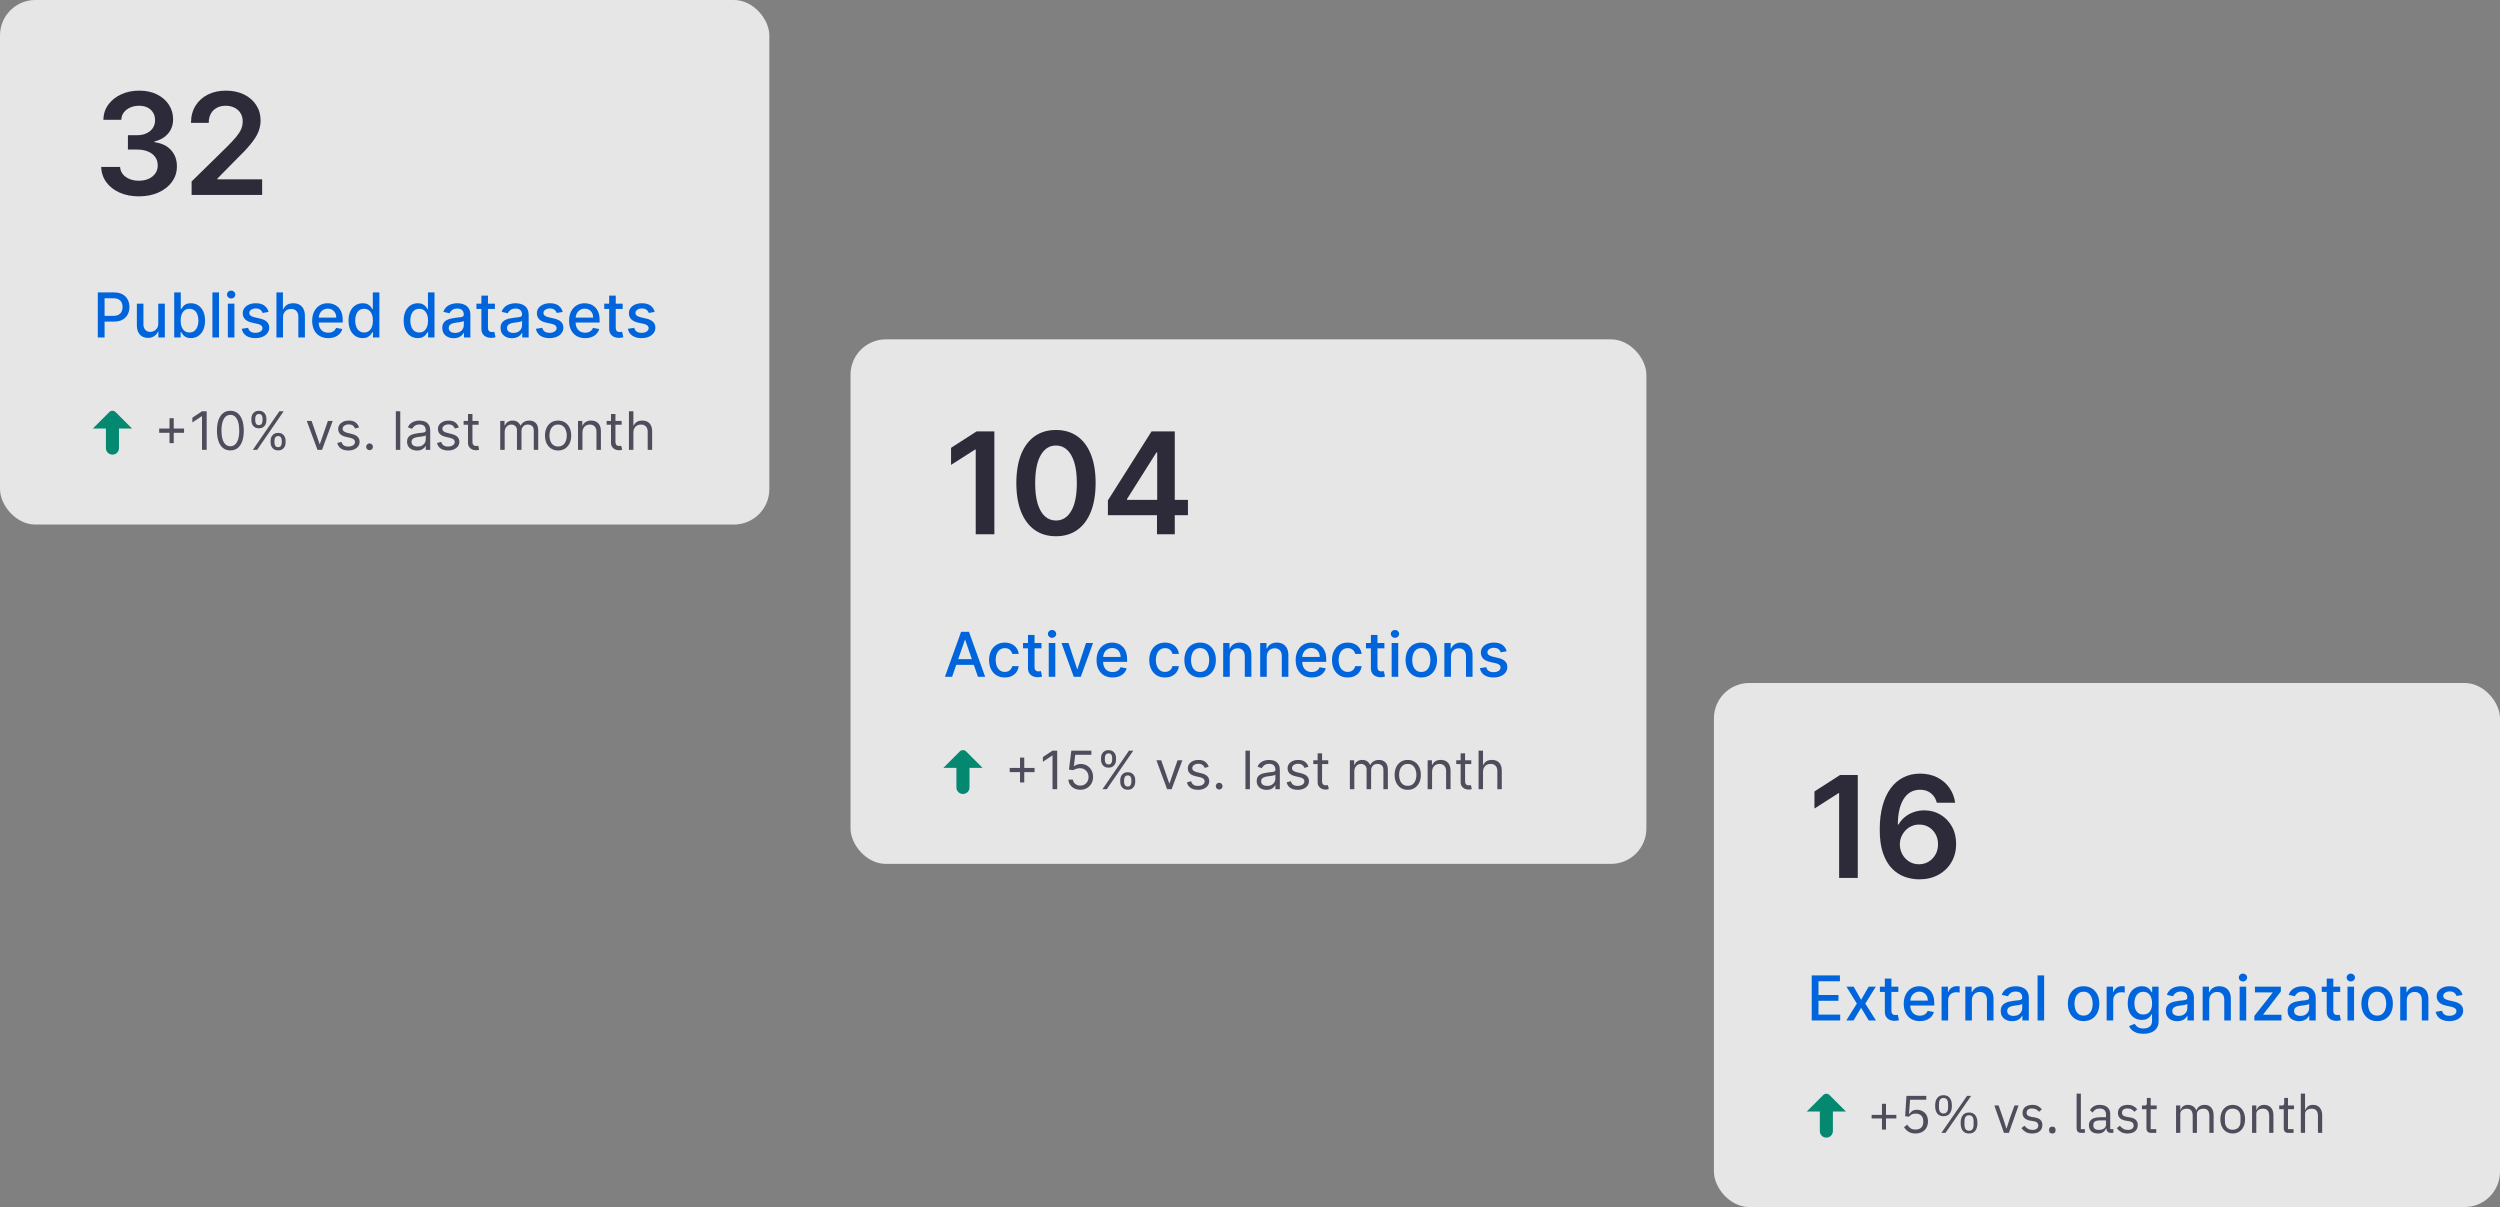 <svg width="582" height="281" viewBox="0 0 582 281" fill="none" xmlns="http://www.w3.org/2000/svg">
<rect x="0" y="0" width="582" height="281" fill="#808080" stroke="none"/>
<rect width="179.1" height="122.114" rx="8.234" fill="white" fill-opacity="0.8"/>
<path d="M32.341 45.709C30.657 45.709 29.16 45.42 27.85 44.843C26.548 44.266 25.518 43.463 24.762 42.434C24.006 41.404 23.604 40.215 23.557 38.866H27.955C27.994 39.513 28.209 40.078 28.599 40.562C28.988 41.038 29.507 41.408 30.154 41.673C30.801 41.938 31.527 42.071 32.33 42.071C33.188 42.071 33.948 41.923 34.611 41.626C35.273 41.322 35.792 40.901 36.166 40.363C36.541 39.825 36.724 39.205 36.716 38.503C36.724 37.778 36.537 37.139 36.154 36.585C35.773 36.032 35.219 35.599 34.494 35.287C33.776 34.975 32.911 34.819 31.897 34.819H29.78V31.474H31.897C32.731 31.474 33.46 31.329 34.084 31.041C34.716 30.752 35.211 30.347 35.57 29.824C35.928 29.294 36.104 28.682 36.096 27.988C36.104 27.31 35.952 26.721 35.64 26.222C35.336 25.715 34.903 25.321 34.342 25.041C33.788 24.76 33.137 24.619 32.388 24.619C31.655 24.619 30.977 24.752 30.353 25.017C29.729 25.282 29.226 25.66 28.844 26.152C28.462 26.635 28.259 27.212 28.236 27.883H24.06C24.091 26.541 24.477 25.364 25.218 24.35C25.967 23.329 26.965 22.534 28.212 21.964C29.46 21.387 30.86 21.099 32.412 21.099C34.01 21.099 35.398 21.399 36.576 21.999C37.761 22.592 38.677 23.391 39.324 24.397C39.972 25.403 40.295 26.514 40.295 27.731C40.303 29.08 39.905 30.21 39.102 31.123C38.307 32.035 37.262 32.632 35.967 32.912V33.099C37.652 33.333 38.942 33.957 39.839 34.971C40.744 35.977 41.192 37.228 41.184 38.726C41.184 40.067 40.802 41.268 40.038 42.328C39.282 43.381 38.237 44.208 36.903 44.808C35.578 45.408 34.057 45.709 32.341 45.709ZM44.606 45.381V42.246L52.922 34.094C53.718 33.291 54.381 32.577 54.911 31.953C55.441 31.329 55.839 30.725 56.104 30.14C56.369 29.555 56.502 28.932 56.502 28.269C56.502 27.512 56.33 26.865 55.987 26.327C55.644 25.781 55.172 25.36 54.572 25.064C53.971 24.767 53.289 24.619 52.525 24.619C51.737 24.619 51.047 24.783 50.455 25.111C49.862 25.43 49.402 25.887 49.074 26.479C48.755 27.072 48.595 27.777 48.595 28.596H44.466C44.466 27.076 44.813 25.754 45.507 24.631C46.201 23.508 47.156 22.639 48.373 22.023C49.597 21.407 51 21.099 52.583 21.099C54.19 21.099 55.601 21.399 56.818 21.999C58.034 22.6 58.977 23.422 59.648 24.467C60.327 25.512 60.666 26.705 60.666 28.047C60.666 28.943 60.494 29.824 60.151 30.69C59.808 31.555 59.204 32.515 58.338 33.567C57.48 34.62 56.276 35.895 54.724 37.392L50.595 41.591V41.755H61.028V45.381H44.606Z" fill="#2D2B39"/>
<path d="M22.767 78.557V68.077H26.503C27.318 68.077 27.993 68.225 28.529 68.522C29.065 68.819 29.465 69.225 29.732 69.74C29.998 70.251 30.131 70.828 30.131 71.469C30.131 72.114 29.996 72.694 29.727 73.209C29.46 73.721 29.058 74.127 28.519 74.427C27.983 74.724 27.309 74.872 26.497 74.872H23.929V73.532H26.354C26.869 73.532 27.287 73.443 27.608 73.266C27.929 73.085 28.164 72.839 28.314 72.529C28.464 72.218 28.539 71.865 28.539 71.469C28.539 71.074 28.464 70.722 28.314 70.415C28.164 70.108 27.927 69.868 27.603 69.694C27.282 69.52 26.859 69.433 26.334 69.433H24.348V78.557H22.767ZM36.841 75.297V70.697H38.376V78.557H36.871V77.196H36.79C36.609 77.615 36.319 77.965 35.92 78.245C35.524 78.521 35.031 78.659 34.441 78.659C33.936 78.659 33.489 78.548 33.1 78.327C32.715 78.101 32.411 77.769 32.189 77.329C31.971 76.889 31.862 76.344 31.862 75.696V70.697H33.392V75.512C33.392 76.048 33.54 76.474 33.837 76.791C34.134 77.109 34.519 77.267 34.993 77.267C35.28 77.267 35.565 77.196 35.848 77.052C36.135 76.909 36.372 76.692 36.559 76.403C36.75 76.112 36.844 75.744 36.841 75.297ZM40.555 78.557V68.077H42.085V71.971H42.177C42.266 71.807 42.394 71.618 42.561 71.403C42.728 71.188 42.96 71 43.257 70.84C43.553 70.676 43.946 70.594 44.434 70.594C45.068 70.594 45.635 70.755 46.133 71.075C46.631 71.396 47.021 71.858 47.304 72.462C47.591 73.066 47.734 73.793 47.734 74.642C47.734 75.492 47.593 76.22 47.31 76.827C47.026 77.431 46.638 77.897 46.143 78.224C45.648 78.548 45.084 78.71 44.449 78.71C43.971 78.71 43.581 78.63 43.277 78.47C42.977 78.309 42.742 78.122 42.571 77.907C42.4 77.692 42.269 77.501 42.177 77.334H42.049V78.557H40.555ZM42.054 74.627C42.054 75.18 42.134 75.664 42.295 76.08C42.455 76.496 42.687 76.822 42.99 77.058C43.294 77.29 43.666 77.406 44.106 77.406C44.563 77.406 44.945 77.284 45.252 77.042C45.559 76.796 45.791 76.464 45.948 76.044C46.109 75.625 46.189 75.152 46.189 74.627C46.189 74.108 46.11 73.643 45.953 73.23C45.8 72.817 45.568 72.491 45.258 72.252C44.95 72.014 44.567 71.894 44.106 71.894C43.663 71.894 43.287 72.008 42.98 72.237C42.677 72.466 42.446 72.785 42.289 73.194C42.133 73.603 42.054 74.081 42.054 74.627ZM50.983 68.077V78.557H49.452V68.077H50.983ZM53.041 78.557V70.697H54.571V78.557H53.041ZM53.814 69.484C53.548 69.484 53.319 69.395 53.128 69.218C52.94 69.037 52.846 68.822 52.846 68.573C52.846 68.321 52.94 68.106 53.128 67.928C53.319 67.747 53.548 67.657 53.814 67.657C54.08 67.657 54.307 67.747 54.494 67.928C54.685 68.106 54.781 68.321 54.781 68.573C54.781 68.822 54.685 69.037 54.494 69.218C54.307 69.395 54.08 69.484 53.814 69.484ZM62.52 72.616L61.133 72.861C61.075 72.684 60.983 72.515 60.856 72.355C60.733 72.194 60.566 72.063 60.355 71.961C60.143 71.858 59.879 71.807 59.562 71.807C59.128 71.807 58.767 71.904 58.477 72.099C58.187 72.29 58.042 72.537 58.042 72.841C58.042 73.103 58.139 73.315 58.334 73.475C58.528 73.636 58.842 73.767 59.275 73.869L60.524 74.156C61.247 74.323 61.786 74.581 62.141 74.929C62.496 75.277 62.673 75.729 62.673 76.285C62.673 76.756 62.536 77.175 62.264 77.544C61.994 77.909 61.617 78.195 61.133 78.403C60.652 78.612 60.094 78.716 59.459 78.716C58.579 78.716 57.861 78.528 57.305 78.153C56.749 77.774 56.408 77.237 56.282 76.541L57.76 76.316C57.852 76.701 58.042 76.993 58.328 77.191C58.615 77.385 58.989 77.482 59.449 77.482C59.951 77.482 60.351 77.378 60.652 77.17C60.952 76.959 61.102 76.701 61.102 76.397C61.102 76.152 61.01 75.945 60.826 75.778C60.645 75.611 60.367 75.485 59.992 75.4L58.661 75.108C57.928 74.941 57.385 74.675 57.034 74.309C56.686 73.945 56.512 73.482 56.512 72.923C56.512 72.459 56.641 72.053 56.901 71.705C57.16 71.357 57.518 71.086 57.975 70.891C58.432 70.693 58.956 70.594 59.546 70.594C60.396 70.594 61.065 70.779 61.552 71.147C62.04 71.512 62.362 72.002 62.52 72.616ZM65.885 73.89V78.557H64.355V68.077H65.865V71.976H65.962C66.146 71.553 66.428 71.217 66.806 70.968C67.185 70.719 67.68 70.594 68.29 70.594C68.829 70.594 69.3 70.705 69.703 70.927C70.109 71.149 70.423 71.48 70.644 71.92C70.87 72.356 70.982 72.902 70.982 73.557V78.557H69.452V73.742C69.452 73.165 69.304 72.718 69.007 72.401C68.71 72.08 68.297 71.92 67.769 71.92C67.407 71.92 67.083 71.996 66.796 72.15C66.513 72.303 66.29 72.529 66.126 72.826C65.966 73.119 65.885 73.474 65.885 73.89ZM76.412 78.716C75.637 78.716 74.97 78.55 74.411 78.219C73.855 77.885 73.425 77.416 73.121 76.812C72.821 76.205 72.671 75.493 72.671 74.678C72.671 73.873 72.821 73.163 73.121 72.549C73.425 71.935 73.848 71.456 74.39 71.111C74.936 70.767 75.574 70.594 76.304 70.594C76.748 70.594 77.178 70.668 77.594 70.814C78.01 70.961 78.384 71.191 78.715 71.505C79.045 71.819 79.306 72.227 79.497 72.728C79.689 73.226 79.784 73.832 79.784 74.545V75.087H73.536V73.941H78.285C78.285 73.538 78.203 73.182 78.039 72.872C77.875 72.558 77.645 72.31 77.348 72.129C77.055 71.949 76.71 71.858 76.314 71.858C75.885 71.858 75.509 71.964 75.189 72.176C74.871 72.384 74.626 72.657 74.452 72.994C74.281 73.329 74.196 73.692 74.196 74.084V74.98C74.196 75.505 74.288 75.952 74.472 76.321C74.66 76.689 74.921 76.971 75.255 77.165C75.59 77.356 75.98 77.451 76.427 77.451C76.717 77.451 76.981 77.411 77.22 77.329C77.459 77.243 77.665 77.117 77.839 76.95C78.013 76.783 78.147 76.576 78.239 76.331L79.687 76.592C79.571 77.018 79.363 77.392 79.062 77.713C78.766 78.03 78.392 78.277 77.942 78.454C77.495 78.629 76.985 78.716 76.412 78.716ZM84.424 78.71C83.79 78.71 83.223 78.548 82.725 78.224C82.231 77.897 81.842 77.431 81.558 76.827C81.279 76.22 81.139 75.492 81.139 74.642C81.139 73.793 81.28 73.066 81.564 72.462C81.85 71.858 82.242 71.396 82.74 71.075C83.239 70.755 83.803 70.594 84.434 70.594C84.922 70.594 85.314 70.676 85.611 70.84C85.912 71 86.144 71.188 86.307 71.403C86.475 71.618 86.604 71.807 86.696 71.971H86.788V68.077H88.318V78.557H86.824V77.334H86.696C86.604 77.501 86.471 77.692 86.297 77.907C86.126 78.122 85.891 78.309 85.591 78.47C85.291 78.63 84.902 78.71 84.424 78.71ZM84.762 77.406C85.202 77.406 85.574 77.29 85.877 77.058C86.184 76.822 86.416 76.496 86.573 76.08C86.734 75.664 86.814 75.18 86.814 74.627C86.814 74.081 86.735 73.603 86.579 73.194C86.422 72.785 86.191 72.466 85.888 72.237C85.584 72.008 85.209 71.894 84.762 71.894C84.301 71.894 83.918 72.014 83.611 72.252C83.303 72.491 83.071 72.817 82.915 73.23C82.761 73.643 82.684 74.108 82.684 74.627C82.684 75.152 82.763 75.625 82.92 76.044C83.077 76.464 83.308 76.796 83.616 77.042C83.926 77.284 84.308 77.406 84.762 77.406ZM97.258 78.71C96.624 78.71 96.058 78.548 95.559 78.224C95.065 77.897 94.676 77.431 94.393 76.827C94.113 76.22 93.973 75.492 93.973 74.642C93.973 73.793 94.115 73.066 94.398 72.462C94.684 71.858 95.077 71.396 95.575 71.075C96.073 70.755 96.637 70.594 97.269 70.594C97.756 70.594 98.149 70.676 98.446 70.84C98.746 71 98.978 71.188 99.141 71.403C99.309 71.618 99.438 71.807 99.53 71.971H99.623V68.077H101.153V78.557H99.658V77.334H99.53C99.438 77.501 99.305 77.692 99.131 77.907C98.961 78.122 98.725 78.309 98.425 78.47C98.125 78.63 97.736 78.71 97.258 78.71ZM97.596 77.406C98.036 77.406 98.408 77.29 98.712 77.058C99.019 76.822 99.251 76.496 99.408 76.08C99.568 75.664 99.648 75.18 99.648 74.627C99.648 74.081 99.57 73.603 99.413 73.194C99.256 72.785 99.025 72.466 98.722 72.237C98.418 72.008 98.043 71.894 97.596 71.894C97.135 71.894 96.752 72.014 96.445 72.252C96.138 72.491 95.906 72.817 95.749 73.23C95.595 73.643 95.519 74.108 95.519 74.627C95.519 75.152 95.597 75.625 95.754 76.044C95.911 76.464 96.143 76.796 96.45 77.042C96.76 77.284 97.142 77.406 97.596 77.406ZM105.624 78.731C105.126 78.731 104.675 78.639 104.273 78.454C103.87 78.267 103.551 77.996 103.316 77.641C103.084 77.286 102.968 76.851 102.968 76.336C102.968 75.892 103.053 75.527 103.224 75.241C103.394 74.954 103.625 74.727 103.915 74.56C104.205 74.393 104.529 74.267 104.887 74.182C105.245 74.096 105.61 74.031 105.982 73.987C106.453 73.933 106.835 73.888 107.128 73.854C107.422 73.817 107.635 73.757 107.768 73.675C107.901 73.593 107.968 73.46 107.968 73.276V73.24C107.968 72.793 107.841 72.447 107.589 72.201C107.34 71.956 106.968 71.833 106.473 71.833C105.958 71.833 105.552 71.947 105.255 72.176C104.962 72.401 104.759 72.651 104.646 72.928L103.208 72.6C103.379 72.123 103.628 71.737 103.956 71.444C104.287 71.147 104.667 70.932 105.097 70.799C105.527 70.663 105.979 70.594 106.453 70.594C106.767 70.594 107.099 70.632 107.451 70.707C107.806 70.779 108.136 70.912 108.444 71.106C108.754 71.3 109.008 71.579 109.206 71.94C109.404 72.298 109.503 72.764 109.503 73.337V78.557H108.009V77.482H107.947C107.848 77.68 107.7 77.875 107.502 78.066C107.304 78.257 107.05 78.415 106.739 78.541C106.429 78.668 106.057 78.731 105.624 78.731ZM105.956 77.503C106.38 77.503 106.741 77.419 107.041 77.252C107.345 77.085 107.575 76.867 107.732 76.597C107.893 76.324 107.973 76.032 107.973 75.722V74.709C107.918 74.763 107.812 74.814 107.655 74.862C107.502 74.906 107.326 74.946 107.128 74.98C106.93 75.011 106.738 75.04 106.55 75.067C106.362 75.091 106.206 75.111 106.079 75.128C105.782 75.166 105.511 75.229 105.266 75.318C105.023 75.406 104.829 75.534 104.682 75.701C104.539 75.865 104.467 76.084 104.467 76.356C104.467 76.735 104.607 77.022 104.887 77.216C105.167 77.407 105.523 77.503 105.956 77.503ZM115.21 70.697V71.925H110.916V70.697H115.21ZM112.068 68.814H113.598V76.249C113.598 76.546 113.642 76.769 113.731 76.919C113.82 77.066 113.934 77.167 114.074 77.221C114.217 77.272 114.372 77.298 114.539 77.298C114.662 77.298 114.77 77.29 114.862 77.272C114.954 77.255 115.026 77.242 115.077 77.231L115.353 78.496C115.264 78.53 115.138 78.564 114.974 78.598C114.811 78.635 114.606 78.656 114.36 78.659C113.958 78.666 113.583 78.594 113.235 78.444C112.887 78.294 112.605 78.062 112.39 77.748C112.175 77.434 112.068 77.04 112.068 76.566V68.814ZM119.19 78.731C118.692 78.731 118.241 78.639 117.839 78.454C117.436 78.267 117.117 77.996 116.882 77.641C116.65 77.286 116.534 76.851 116.534 76.336C116.534 75.892 116.619 75.527 116.79 75.241C116.96 74.954 117.191 74.727 117.481 74.56C117.771 74.393 118.095 74.267 118.453 74.182C118.811 74.096 119.176 74.031 119.548 73.987C120.019 73.933 120.401 73.888 120.694 73.854C120.988 73.817 121.201 73.757 121.334 73.675C121.467 73.593 121.534 73.46 121.534 73.276V73.24C121.534 72.793 121.407 72.447 121.155 72.201C120.906 71.956 120.534 71.833 120.039 71.833C119.524 71.833 119.118 71.947 118.821 72.176C118.528 72.401 118.325 72.651 118.212 72.928L116.774 72.6C116.945 72.123 117.194 71.737 117.522 71.444C117.853 71.147 118.233 70.932 118.663 70.799C119.093 70.663 119.545 70.594 120.019 70.594C120.333 70.594 120.665 70.632 121.017 70.707C121.372 70.779 121.702 70.912 122.009 71.106C122.32 71.3 122.574 71.579 122.772 71.94C122.97 72.298 123.069 72.764 123.069 73.337V78.557H121.575V77.482H121.513C121.414 77.68 121.266 77.875 121.068 78.066C120.87 78.257 120.616 78.415 120.305 78.541C119.995 78.668 119.623 78.731 119.19 78.731ZM119.522 77.503C119.946 77.503 120.307 77.419 120.607 77.252C120.911 77.085 121.141 76.867 121.298 76.597C121.459 76.324 121.539 76.032 121.539 75.722V74.709C121.484 74.763 121.378 74.814 121.221 74.862C121.068 74.906 120.892 74.946 120.694 74.98C120.496 75.011 120.304 75.04 120.116 75.067C119.928 75.091 119.772 75.111 119.645 75.128C119.348 75.166 119.077 75.229 118.832 75.318C118.589 75.406 118.395 75.534 118.248 75.701C118.105 75.865 118.033 76.084 118.033 76.356C118.033 76.735 118.173 77.022 118.453 77.216C118.733 77.407 119.089 77.503 119.522 77.503ZM130.997 72.616L129.61 72.861C129.552 72.684 129.46 72.515 129.334 72.355C129.211 72.194 129.044 72.063 128.832 71.961C128.621 71.858 128.356 71.807 128.039 71.807C127.606 71.807 127.244 71.904 126.954 72.099C126.664 72.29 126.519 72.537 126.519 72.841C126.519 73.103 126.616 73.315 126.811 73.475C127.005 73.636 127.319 73.767 127.752 73.869L129.001 74.156C129.724 74.323 130.263 74.581 130.618 74.929C130.973 75.277 131.15 75.729 131.15 76.285C131.15 76.756 131.014 77.175 130.741 77.544C130.471 77.909 130.094 78.195 129.61 78.403C129.129 78.612 128.571 78.716 127.937 78.716C127.056 78.716 126.338 78.528 125.782 78.153C125.226 77.774 124.885 77.237 124.759 76.541L126.238 76.316C126.33 76.701 126.519 76.993 126.806 77.191C127.092 77.385 127.466 77.482 127.926 77.482C128.428 77.482 128.829 77.378 129.129 77.17C129.429 76.959 129.579 76.701 129.579 76.397C129.579 76.152 129.487 75.945 129.303 75.778C129.122 75.611 128.844 75.485 128.469 75.4L127.138 75.108C126.405 74.941 125.862 74.675 125.511 74.309C125.163 73.945 124.989 73.482 124.989 72.923C124.989 72.459 125.119 72.053 125.378 71.705C125.637 71.357 125.995 71.086 126.453 70.891C126.91 70.693 127.433 70.594 128.024 70.594C128.873 70.594 129.542 70.779 130.03 71.147C130.517 71.512 130.84 72.002 130.997 72.616ZM136.22 78.716C135.446 78.716 134.779 78.55 134.219 78.219C133.663 77.885 133.233 77.416 132.93 76.812C132.63 76.205 132.48 75.493 132.48 74.678C132.48 73.873 132.63 73.163 132.93 72.549C133.233 71.935 133.656 71.456 134.199 71.111C134.745 70.767 135.383 70.594 136.113 70.594C136.556 70.594 136.986 70.668 137.402 70.814C137.819 70.961 138.192 71.191 138.523 71.505C138.854 71.819 139.115 72.227 139.306 72.728C139.497 73.226 139.593 73.832 139.593 74.545V75.087H133.344V73.941H138.093C138.093 73.538 138.011 73.182 137.848 72.872C137.684 72.558 137.454 72.31 137.157 72.129C136.863 71.949 136.519 71.858 136.123 71.858C135.693 71.858 135.318 71.964 134.997 72.176C134.68 72.384 134.434 72.657 134.26 72.994C134.09 73.329 134.004 73.692 134.004 74.084V74.98C134.004 75.505 134.097 75.952 134.281 76.321C134.468 76.689 134.729 76.971 135.064 77.165C135.398 77.356 135.789 77.451 136.236 77.451C136.526 77.451 136.79 77.411 137.029 77.329C137.268 77.243 137.474 77.117 137.648 76.95C137.822 76.783 137.955 76.576 138.047 76.331L139.495 76.592C139.379 77.018 139.171 77.392 138.871 77.713C138.574 78.03 138.201 78.277 137.75 78.454C137.303 78.629 136.793 78.716 136.22 78.716ZM144.959 70.697V71.925H140.666V70.697H144.959ZM141.817 68.814H143.347V76.249C143.347 76.546 143.392 76.769 143.48 76.919C143.569 77.066 143.683 77.167 143.823 77.221C143.967 77.272 144.122 77.298 144.289 77.298C144.412 77.298 144.519 77.29 144.611 77.272C144.703 77.255 144.775 77.242 144.826 77.231L145.103 78.496C145.014 78.53 144.888 78.564 144.724 78.598C144.56 78.635 144.355 78.656 144.11 78.659C143.707 78.666 143.332 78.594 142.984 78.444C142.636 78.294 142.355 78.062 142.14 77.748C141.925 77.434 141.817 77.04 141.817 76.566V68.814ZM152.415 72.616L151.028 72.861C150.97 72.684 150.878 72.515 150.752 72.355C150.629 72.194 150.462 72.063 150.251 71.961C150.039 71.858 149.775 71.807 149.457 71.807C149.024 71.807 148.663 71.904 148.373 72.099C148.083 72.29 147.938 72.537 147.938 72.841C147.938 73.103 148.035 73.315 148.229 73.475C148.424 73.636 148.738 73.767 149.171 73.869L150.42 74.156C151.143 74.323 151.682 74.581 152.037 74.929C152.391 75.277 152.569 75.729 152.569 76.285C152.569 76.756 152.432 77.175 152.159 77.544C151.89 77.909 151.513 78.195 151.028 78.403C150.547 78.612 149.99 78.716 149.355 78.716C148.475 78.716 147.757 78.528 147.201 78.153C146.645 77.774 146.303 77.237 146.177 76.541L147.656 76.316C147.748 76.701 147.938 76.993 148.224 77.191C148.511 77.385 148.884 77.482 149.345 77.482C149.846 77.482 150.247 77.378 150.547 77.17C150.848 76.959 150.998 76.701 150.998 76.397C150.998 76.152 150.906 75.945 150.721 75.778C150.541 75.611 150.263 75.485 149.887 75.4L148.557 75.108C147.823 74.941 147.281 74.675 146.93 74.309C146.582 73.945 146.408 73.482 146.408 72.923C146.408 72.459 146.537 72.053 146.796 71.705C147.056 71.357 147.414 71.086 147.871 70.891C148.328 70.693 148.852 70.594 149.442 70.594C150.292 70.594 150.96 70.779 151.448 71.147C151.936 71.512 152.258 72.002 152.415 72.616Z" fill="#0065DC"/>
<path fill-rule="evenodd" clip-rule="evenodd" d="M21.616 99.76L25.449 95.926C25.851 95.524 26.503 95.524 26.904 95.926L30.738 99.76H27.697V104.32C27.697 105.16 27.016 105.841 26.177 105.841C25.337 105.841 24.656 105.16 24.656 104.32V99.76H21.616Z" fill="#058870"/>
<path d="M39.464 103.154V97.364H40.446V103.154H39.464ZM37.06 100.75V99.767H42.85V100.75H37.06ZM48.114 95.75V104.733H47.026V96.89H46.974L44.781 98.346V97.241L47.026 95.75H48.114ZM53.628 104.856C52.967 104.856 52.404 104.676 51.939 104.316C51.474 103.953 51.119 103.429 50.873 102.741C50.628 102.051 50.505 101.218 50.505 100.241C50.505 99.27 50.628 98.441 50.873 97.754C51.122 97.064 51.478 96.538 51.944 96.175C52.411 95.81 52.973 95.627 53.628 95.627C54.283 95.627 54.843 95.81 55.308 96.175C55.776 96.538 56.132 97.064 56.378 97.754C56.627 98.441 56.751 99.27 56.751 100.241C56.751 101.218 56.628 102.051 56.382 102.741C56.137 103.429 55.782 103.953 55.316 104.316C54.852 104.676 54.289 104.856 53.628 104.856ZM53.628 103.891C54.283 103.891 54.792 103.575 55.154 102.943C55.517 102.312 55.698 101.411 55.698 100.241C55.698 99.463 55.615 98.801 55.448 98.254C55.284 97.707 55.047 97.291 54.737 97.004C54.431 96.718 54.061 96.574 53.628 96.574C52.979 96.574 52.471 96.894 52.106 97.535C51.74 98.172 51.557 99.075 51.557 100.241C51.557 101.019 51.639 101.68 51.803 102.224C51.967 102.768 52.202 103.182 52.509 103.465C52.819 103.749 53.192 103.891 53.628 103.891ZM62.997 103.048V102.575C62.997 102.247 63.064 101.948 63.199 101.676C63.336 101.401 63.535 101.181 63.795 101.018C64.058 100.851 64.377 100.768 64.751 100.768C65.132 100.768 65.45 100.851 65.708 101.018C65.965 101.181 66.159 101.401 66.291 101.676C66.423 101.948 66.488 102.247 66.488 102.575V103.048C66.488 103.376 66.421 103.677 66.287 103.952C66.155 104.224 65.959 104.443 65.699 104.61C65.442 104.774 65.126 104.856 64.751 104.856C64.371 104.856 64.051 104.774 63.791 104.61C63.531 104.443 63.333 104.224 63.199 103.952C63.064 103.677 62.997 103.376 62.997 103.048ZM63.892 102.575V103.048C63.892 103.32 63.956 103.565 64.085 103.781C64.213 103.994 64.436 104.101 64.751 104.101C65.058 104.101 65.275 103.994 65.401 103.781C65.529 103.565 65.594 103.32 65.594 103.048V102.575C65.594 102.303 65.532 102.06 65.409 101.847C65.287 101.63 65.067 101.522 64.751 101.522C64.444 101.522 64.224 101.63 64.089 101.847C63.958 102.06 63.892 102.303 63.892 102.575ZM58.523 97.908V97.434C58.523 97.106 58.59 96.807 58.725 96.535C58.862 96.26 59.061 96.041 59.321 95.877C59.584 95.71 59.903 95.627 60.277 95.627C60.657 95.627 60.976 95.71 61.234 95.877C61.491 96.041 61.685 96.26 61.817 96.535C61.949 96.807 62.014 97.106 62.014 97.434V97.908C62.014 98.235 61.947 98.537 61.813 98.811C61.681 99.083 61.485 99.303 61.225 99.469C60.968 99.633 60.652 99.715 60.277 99.715C59.897 99.715 59.577 99.633 59.317 99.469C59.057 99.303 58.859 99.083 58.725 98.811C58.59 98.537 58.523 98.235 58.523 97.908ZM59.418 97.434V97.908C59.418 98.18 59.482 98.424 59.611 98.64C59.739 98.854 59.962 98.96 60.277 98.96C60.584 98.96 60.801 98.854 60.927 98.64C61.055 98.424 61.12 98.18 61.12 97.908V97.434C61.12 97.162 61.058 96.919 60.935 96.706C60.812 96.49 60.593 96.381 60.277 96.381C59.97 96.381 59.75 96.49 59.615 96.706C59.483 96.919 59.418 97.162 59.418 97.434ZM58.856 104.733L65.032 95.75H66.032L59.856 104.733H58.856ZM77.454 97.996L74.963 104.733H73.91L71.418 97.996H72.541L74.401 103.364H74.471L76.331 97.996H77.454ZM83.593 99.504L82.663 99.767C82.604 99.613 82.518 99.462 82.404 99.316C82.293 99.167 82.141 99.044 81.948 98.947C81.755 98.851 81.508 98.803 81.207 98.803C80.794 98.803 80.451 98.898 80.176 99.088C79.904 99.275 79.768 99.513 79.768 99.803C79.768 100.06 79.861 100.263 80.049 100.412C80.236 100.561 80.528 100.686 80.926 100.785L81.926 101.031C82.528 101.177 82.977 101.401 83.272 101.702C83.568 102 83.715 102.385 83.715 102.855C83.715 103.241 83.604 103.587 83.382 103.891C83.163 104.195 82.856 104.435 82.461 104.61C82.066 104.785 81.607 104.873 81.084 104.873C80.397 104.873 79.828 104.724 79.377 104.426C78.927 104.127 78.642 103.692 78.522 103.119L79.505 102.873C79.598 103.236 79.775 103.508 80.035 103.689C80.299 103.87 80.642 103.961 81.066 103.961C81.549 103.961 81.932 103.858 82.215 103.654C82.502 103.446 82.645 103.198 82.645 102.908C82.645 102.674 82.563 102.478 82.4 102.32C82.236 102.16 81.984 102.04 81.645 101.961L80.522 101.697C79.905 101.551 79.452 101.325 79.162 101.018C78.876 100.708 78.733 100.32 78.733 99.855C78.733 99.475 78.839 99.139 79.053 98.846C79.269 98.554 79.563 98.325 79.934 98.158C80.309 97.991 80.733 97.908 81.207 97.908C81.873 97.908 82.397 98.054 82.777 98.346C83.16 98.639 83.432 99.025 83.593 99.504ZM86.028 104.803C85.812 104.803 85.626 104.725 85.471 104.57C85.316 104.416 85.239 104.23 85.239 104.013C85.239 103.797 85.316 103.611 85.471 103.456C85.626 103.301 85.812 103.224 86.028 103.224C86.245 103.224 86.43 103.301 86.585 103.456C86.74 103.611 86.818 103.797 86.818 104.013C86.818 104.157 86.781 104.288 86.708 104.408C86.638 104.528 86.543 104.625 86.423 104.698C86.306 104.768 86.174 104.803 86.028 104.803ZM93.184 95.75V104.733H92.149V95.75H93.184ZM97.063 104.891C96.636 104.891 96.248 104.81 95.9 104.649C95.552 104.486 95.276 104.25 95.072 103.943C94.867 103.633 94.764 103.259 94.764 102.82C94.764 102.434 94.84 102.121 94.993 101.882C95.145 101.639 95.348 101.449 95.602 101.312C95.857 101.174 96.137 101.072 96.444 101.004C96.754 100.934 97.066 100.879 97.379 100.838C97.788 100.785 98.12 100.746 98.374 100.719C98.632 100.69 98.819 100.642 98.936 100.575C99.056 100.507 99.116 100.39 99.116 100.224V100.189C99.116 99.756 98.997 99.42 98.76 99.18C98.526 98.94 98.171 98.82 97.694 98.82C97.2 98.82 96.813 98.928 96.532 99.145C96.251 99.361 96.054 99.592 95.94 99.838L94.957 99.487C95.133 99.077 95.367 98.759 95.659 98.531C95.955 98.3 96.276 98.139 96.624 98.048C96.975 97.954 97.32 97.908 97.659 97.908C97.876 97.908 98.124 97.934 98.405 97.987C98.689 98.036 98.962 98.14 99.225 98.298C99.491 98.456 99.712 98.694 99.888 99.013C100.063 99.332 100.151 99.759 100.151 100.294V104.733H99.116V103.82H99.063C98.993 103.967 98.876 104.123 98.712 104.29C98.548 104.456 98.33 104.598 98.058 104.715C97.787 104.832 97.455 104.891 97.063 104.891ZM97.221 103.961C97.63 103.961 97.975 103.88 98.256 103.72C98.54 103.559 98.753 103.351 98.896 103.097C99.043 102.842 99.116 102.575 99.116 102.294V101.347C99.072 101.399 98.975 101.447 98.826 101.491C98.68 101.532 98.51 101.569 98.317 101.601C98.127 101.63 97.942 101.657 97.76 101.68C97.582 101.7 97.437 101.718 97.326 101.733C97.057 101.768 96.805 101.825 96.572 101.904C96.341 101.98 96.153 102.095 96.01 102.25C95.87 102.402 95.8 102.61 95.8 102.873C95.8 103.233 95.933 103.505 96.199 103.689C96.468 103.87 96.808 103.961 97.221 103.961ZM106.812 99.504L105.882 99.767C105.824 99.613 105.738 99.462 105.624 99.316C105.513 99.167 105.361 99.044 105.168 98.947C104.975 98.851 104.727 98.803 104.426 98.803C104.014 98.803 103.67 98.898 103.395 99.088C103.124 99.275 102.988 99.513 102.988 99.803C102.988 100.06 103.081 100.263 103.268 100.412C103.455 100.561 103.748 100.686 104.146 100.785L105.146 101.031C105.748 101.177 106.197 101.401 106.492 101.702C106.788 102 106.935 102.385 106.935 102.855C106.935 103.241 106.824 103.587 106.602 103.891C106.383 104.195 106.075 104.435 105.681 104.61C105.286 104.785 104.827 104.873 104.303 104.873C103.616 104.873 103.048 104.724 102.597 104.426C102.147 104.127 101.862 103.692 101.742 103.119L102.724 102.873C102.818 103.236 102.995 103.508 103.255 103.689C103.518 103.87 103.862 103.961 104.286 103.961C104.768 103.961 105.151 103.858 105.435 103.654C105.722 103.446 105.865 103.198 105.865 102.908C105.865 102.674 105.783 102.478 105.619 102.32C105.456 102.16 105.204 102.04 104.865 101.961L103.742 101.697C103.125 101.551 102.672 101.325 102.382 101.018C102.096 100.708 101.952 100.32 101.952 99.855C101.952 99.475 102.059 99.139 102.273 98.846C102.489 98.554 102.783 98.325 103.154 98.158C103.529 97.991 103.953 97.908 104.426 97.908C105.093 97.908 105.616 98.054 105.997 98.346C106.38 98.639 106.652 99.025 106.812 99.504ZM111.423 97.996V98.873H107.932V97.996H111.423ZM108.95 96.381H109.985V102.803C109.985 103.095 110.027 103.315 110.112 103.461C110.2 103.604 110.311 103.701 110.445 103.75C110.583 103.797 110.727 103.82 110.88 103.82C110.994 103.82 111.087 103.815 111.16 103.803C111.233 103.788 111.292 103.777 111.336 103.768L111.546 104.698C111.476 104.724 111.378 104.75 111.252 104.777C111.127 104.806 110.967 104.821 110.774 104.821C110.482 104.821 110.195 104.758 109.915 104.632C109.637 104.506 109.406 104.315 109.222 104.057C109.04 103.8 108.95 103.475 108.95 103.084V96.381ZM116.454 104.733V97.996H117.455V99.048H117.542C117.683 98.689 117.909 98.409 118.222 98.21C118.535 98.009 118.911 97.908 119.349 97.908C119.794 97.908 120.164 98.009 120.459 98.21C120.757 98.409 120.99 98.689 121.157 99.048H121.227C121.399 98.7 121.658 98.424 122.003 98.219C122.348 98.012 122.762 97.908 123.244 97.908C123.847 97.908 124.34 98.096 124.723 98.474C125.106 98.848 125.297 99.431 125.297 100.224V104.733H124.262V100.224C124.262 99.727 124.126 99.371 123.854 99.158C123.582 98.944 123.262 98.838 122.894 98.838C122.42 98.838 122.053 98.981 121.793 99.267C121.532 99.551 121.402 99.911 121.402 100.347V104.733H120.35V100.118C120.35 99.735 120.225 99.427 119.977 99.193C119.728 98.956 119.408 98.838 119.016 98.838C118.747 98.838 118.496 98.909 118.262 99.053C118.031 99.196 117.843 99.395 117.7 99.649C117.56 99.901 117.49 100.192 117.49 100.522V104.733H116.454ZM129.927 104.873C129.319 104.873 128.785 104.728 128.326 104.439C127.87 104.149 127.513 103.744 127.256 103.224C127.001 102.703 126.874 102.095 126.874 101.399C126.874 100.697 127.001 100.085 127.256 99.561C127.513 99.038 127.87 98.632 128.326 98.342C128.785 98.052 129.319 97.908 129.927 97.908C130.535 97.908 131.067 98.052 131.524 98.342C131.983 98.632 132.339 99.038 132.594 99.561C132.851 100.085 132.98 100.697 132.98 101.399C132.98 102.095 132.851 102.703 132.594 103.224C132.339 103.744 131.983 104.149 131.524 104.439C131.067 104.728 130.535 104.873 129.927 104.873ZM129.927 103.943C130.389 103.943 130.769 103.825 131.067 103.588C131.366 103.351 131.586 103.04 131.73 102.654C131.873 102.268 131.945 101.85 131.945 101.399C131.945 100.949 131.873 100.529 131.73 100.14C131.586 99.751 131.366 99.437 131.067 99.197C130.769 98.957 130.389 98.838 129.927 98.838C129.465 98.838 129.085 98.957 128.786 99.197C128.488 99.437 128.267 99.751 128.124 100.14C127.981 100.529 127.909 100.949 127.909 101.399C127.909 101.85 127.981 102.268 128.124 102.654C128.267 103.04 128.488 103.351 128.786 103.588C129.085 103.825 129.465 103.943 129.927 103.943ZM135.595 100.68V104.733H134.56V97.996H135.56V99.048H135.648C135.806 98.706 136.045 98.431 136.367 98.224C136.689 98.013 137.104 97.908 137.613 97.908C138.069 97.908 138.468 98.001 138.81 98.189C139.152 98.373 139.418 98.653 139.608 99.031C139.799 99.405 139.894 99.879 139.894 100.452V104.733H138.858V100.522C138.858 99.993 138.721 99.58 138.446 99.285C138.171 98.987 137.794 98.838 137.314 98.838C136.984 98.838 136.689 98.909 136.428 99.053C136.171 99.196 135.968 99.405 135.819 99.68C135.67 99.955 135.595 100.288 135.595 100.68ZM144.715 97.996V98.873H141.224V97.996H144.715ZM142.241 96.381H143.277V102.803C143.277 103.095 143.319 103.315 143.404 103.461C143.491 103.604 143.603 103.701 143.737 103.75C143.875 103.797 144.019 103.82 144.171 103.82C144.285 103.82 144.379 103.815 144.452 103.803C144.525 103.788 144.584 103.777 144.627 103.768L144.838 104.698C144.768 104.724 144.67 104.75 144.544 104.777C144.418 104.806 144.259 104.821 144.066 104.821C143.774 104.821 143.487 104.758 143.206 104.632C142.929 104.506 142.698 104.315 142.513 104.057C142.332 103.8 142.241 103.475 142.241 103.084V96.381ZM147.452 100.68V104.733H146.417V95.75H147.452V99.048H147.54C147.698 98.7 147.935 98.424 148.251 98.219C148.569 98.012 148.993 97.908 149.523 97.908C149.982 97.908 150.384 98 150.729 98.184C151.074 98.365 151.341 98.645 151.531 99.022C151.724 99.396 151.821 99.873 151.821 100.452V104.733H150.786V100.522C150.786 99.987 150.647 99.573 150.369 99.281C150.094 98.985 149.713 98.838 149.224 98.838C148.885 98.838 148.581 98.909 148.312 99.053C148.046 99.196 147.835 99.405 147.68 99.68C147.528 99.955 147.452 100.288 147.452 100.68Z" fill="#4F4D5C"/>
<rect x="198" y="79" width="185.276" height="122.114" rx="8.234" fill="white" fill-opacity="0.8"/>
<path d="M231.488 100.426V124.381H227.148V104.649H227.008L221.405 108.228V104.251L227.359 100.426H231.488ZM245.831 124.837C243.905 124.837 242.252 124.35 240.872 123.375C239.5 122.393 238.443 120.977 237.702 119.129C236.969 117.273 236.603 115.039 236.603 112.427C236.611 109.815 236.981 107.592 237.714 105.76C238.455 103.92 239.511 102.516 240.884 101.549C242.264 100.582 243.913 100.099 245.831 100.099C247.75 100.099 249.399 100.582 250.779 101.549C252.159 102.516 253.216 103.92 253.949 105.76C254.69 107.6 255.06 109.823 255.06 112.427C255.06 115.047 254.69 117.285 253.949 119.141C253.216 120.989 252.159 122.4 250.779 123.375C249.407 124.35 247.758 124.837 245.831 124.837ZM245.831 121.176C247.329 121.176 248.51 120.439 249.376 118.965C250.249 117.484 250.686 115.304 250.686 112.427C250.686 110.524 250.487 108.926 250.089 107.631C249.691 106.337 249.13 105.362 248.405 104.707C247.68 104.044 246.822 103.713 245.831 103.713C244.342 103.713 243.165 104.454 242.299 105.935C241.434 107.409 240.997 109.573 240.989 112.427C240.981 114.337 241.172 115.944 241.562 117.246C241.96 118.548 242.521 119.531 243.247 120.194C243.972 120.849 244.833 121.176 245.831 121.176ZM257.921 119.936V116.486L268.085 100.426H270.963V105.339H269.208L262.366 116.182V116.369H276.554V119.936H257.921ZM269.348 124.381V118.884L269.395 117.34V100.426H273.489V124.381H269.348Z" fill="#2D2B39"/>
<path d="M221.652 157.557H219.974L223.745 147.077H225.572L229.344 157.557H227.665L224.702 148.98H224.62L221.652 157.557ZM221.934 153.453H227.378V154.783H221.934V153.453ZM233.918 157.716C233.158 157.716 232.503 157.543 231.953 157.199C231.407 156.851 230.988 156.371 230.694 155.761C230.401 155.15 230.254 154.451 230.254 153.663C230.254 152.864 230.405 152.16 230.705 151.549C231.005 150.935 231.428 150.456 231.974 150.111C232.52 149.767 233.163 149.594 233.903 149.594C234.5 149.594 235.032 149.705 235.5 149.927C235.967 150.145 236.344 150.452 236.631 150.848C236.921 151.244 237.093 151.706 237.147 152.235H235.658C235.576 151.866 235.389 151.549 235.095 151.283C234.805 151.017 234.416 150.884 233.929 150.884C233.502 150.884 233.129 150.996 232.808 151.222C232.491 151.443 232.243 151.761 232.066 152.173C231.889 152.583 231.8 153.067 231.8 153.627C231.8 154.2 231.887 154.695 232.061 155.111C232.235 155.527 232.48 155.849 232.798 156.078C233.118 156.307 233.495 156.421 233.929 156.421C234.219 156.421 234.481 156.368 234.717 156.262C234.955 156.153 235.155 155.998 235.315 155.797C235.479 155.595 235.593 155.353 235.658 155.07H237.147C237.093 155.578 236.927 156.032 236.651 156.431C236.375 156.83 236.005 157.144 235.541 157.373C235.08 157.601 234.539 157.716 233.918 157.716ZM242.453 149.697V150.925H238.159V149.697H242.453ZM239.311 147.814H240.841V155.249C240.841 155.546 240.885 155.769 240.974 155.919C241.063 156.066 241.177 156.167 241.317 156.221C241.46 156.272 241.615 156.298 241.782 156.298C241.905 156.298 242.013 156.289 242.105 156.272C242.197 156.255 242.269 156.242 242.32 156.232L242.596 157.495C242.507 157.53 242.381 157.564 242.217 157.598C242.054 157.635 241.849 157.656 241.603 157.659C241.201 157.666 240.825 157.594 240.478 157.444C240.13 157.294 239.848 157.062 239.633 156.748C239.418 156.434 239.311 156.04 239.311 155.566V147.814ZM244.145 157.557V149.697H245.675V157.557H244.145ZM244.918 148.484C244.652 148.484 244.423 148.395 244.232 148.218C244.045 148.037 243.951 147.822 243.951 147.573C243.951 147.321 244.045 147.106 244.232 146.928C244.423 146.747 244.652 146.657 244.918 146.657C245.184 146.657 245.411 146.747 245.599 146.928C245.79 147.106 245.885 147.321 245.885 147.573C245.885 147.822 245.79 148.037 245.599 148.218C245.411 148.395 245.184 148.484 244.918 148.484ZM254.458 149.697L251.608 157.557H249.97L247.115 149.697H248.757L250.748 155.745H250.83L252.815 149.697H254.458ZM259.016 157.716C258.242 157.716 257.575 157.55 257.015 157.219C256.459 156.885 256.029 156.416 255.726 155.812C255.426 155.205 255.275 154.493 255.275 153.678C255.275 152.873 255.426 152.163 255.726 151.549C256.029 150.935 256.452 150.456 256.995 150.111C257.541 149.767 258.179 149.594 258.909 149.594C259.352 149.594 259.782 149.668 260.198 149.814C260.615 149.961 260.988 150.191 261.319 150.505C261.65 150.819 261.911 151.227 262.102 151.728C262.293 152.226 262.389 152.832 262.389 153.545V154.087H256.14V152.941H260.889C260.889 152.539 260.807 152.182 260.644 151.872C260.48 151.558 260.25 151.31 259.953 151.13C259.659 150.949 259.315 150.858 258.919 150.858C258.489 150.858 258.114 150.964 257.793 151.176C257.476 151.384 257.23 151.657 257.056 151.994C256.886 152.329 256.8 152.692 256.8 153.084V153.98C256.8 154.505 256.893 154.952 257.077 155.321C257.264 155.689 257.525 155.971 257.86 156.165C258.194 156.356 258.585 156.452 259.032 156.452C259.322 156.452 259.586 156.411 259.825 156.329C260.064 156.243 260.27 156.117 260.444 155.95C260.618 155.783 260.751 155.576 260.843 155.331L262.291 155.592C262.175 156.018 261.967 156.392 261.667 156.713C261.37 157.03 260.997 157.277 260.546 157.455C260.099 157.629 259.589 157.716 259.016 157.716ZM271.211 157.716C270.45 157.716 269.795 157.543 269.246 157.199C268.7 156.851 268.28 156.371 267.987 155.761C267.693 155.15 267.547 154.451 267.547 153.663C267.547 152.864 267.697 152.16 267.997 151.549C268.297 150.935 268.72 150.456 269.266 150.111C269.812 149.767 270.455 149.594 271.195 149.594C271.792 149.594 272.325 149.705 272.792 149.927C273.259 150.145 273.636 150.452 273.923 150.848C274.213 151.244 274.385 151.706 274.44 152.235H272.951C272.869 151.866 272.681 151.549 272.388 151.283C272.098 151.017 271.709 150.884 271.221 150.884C270.795 150.884 270.421 150.996 270.1 151.222C269.783 151.443 269.536 151.761 269.358 152.173C269.181 152.583 269.092 153.067 269.092 153.627C269.092 154.2 269.179 154.695 269.353 155.111C269.527 155.527 269.773 155.849 270.09 156.078C270.411 156.307 270.788 156.421 271.221 156.421C271.511 156.421 271.774 156.368 272.009 156.262C272.248 156.153 272.447 155.998 272.608 155.797C272.772 155.595 272.886 155.353 272.951 155.07H274.44C274.385 155.578 274.22 156.032 273.943 156.431C273.667 156.83 273.297 157.144 272.833 157.373C272.372 157.601 271.832 157.716 271.211 157.716ZM279.387 157.716C278.65 157.716 278.007 157.547 277.458 157.209C276.908 156.871 276.482 156.399 276.178 155.791C275.875 155.184 275.723 154.475 275.723 153.663C275.723 152.847 275.875 152.134 276.178 151.524C276.482 150.913 276.908 150.439 277.458 150.101C278.007 149.763 278.65 149.594 279.387 149.594C280.124 149.594 280.767 149.763 281.316 150.101C281.865 150.439 282.292 150.913 282.596 151.524C282.899 152.134 283.051 152.847 283.051 153.663C283.051 154.475 282.899 155.184 282.596 155.791C282.292 156.399 281.865 156.871 281.316 157.209C280.767 157.547 280.124 157.716 279.387 157.716ZM279.392 156.431C279.87 156.431 280.265 156.305 280.579 156.052C280.893 155.8 281.125 155.464 281.275 155.044C281.429 154.625 281.506 154.162 281.506 153.657C281.506 153.156 281.429 152.695 281.275 152.276C281.125 151.853 280.893 151.513 280.579 151.257C280.265 151.002 279.87 150.874 279.392 150.874C278.911 150.874 278.512 151.002 278.195 151.257C277.881 151.513 277.647 151.853 277.494 152.276C277.343 152.695 277.268 153.156 277.268 153.657C277.268 154.162 277.343 154.625 277.494 155.044C277.647 155.464 277.881 155.8 278.195 156.052C278.512 156.305 278.911 156.431 279.392 156.431ZM286.289 152.89V157.557H284.759V149.697H286.228V150.976H286.325C286.506 150.56 286.789 150.225 287.174 149.973C287.563 149.721 288.053 149.594 288.643 149.594C289.179 149.594 289.648 149.707 290.05 149.932C290.453 150.154 290.765 150.485 290.987 150.925C291.208 151.365 291.319 151.909 291.319 152.557V157.557H289.789V152.741C289.789 152.172 289.641 151.727 289.344 151.406C289.047 151.082 288.639 150.92 288.121 150.92C287.766 150.92 287.451 150.996 287.174 151.15C286.901 151.304 286.685 151.529 286.524 151.825C286.367 152.119 286.289 152.474 286.289 152.89ZM294.901 152.89V157.557H293.371V149.697H294.84V150.976H294.937C295.118 150.56 295.401 150.225 295.787 149.973C296.176 149.721 296.665 149.594 297.255 149.594C297.791 149.594 298.26 149.707 298.663 149.932C299.065 150.154 299.377 150.485 299.599 150.925C299.821 151.365 299.932 151.909 299.932 152.557V157.557H298.402V152.741C298.402 152.172 298.253 151.727 297.956 151.406C297.66 151.082 297.252 150.92 296.733 150.92C296.379 150.92 296.063 150.996 295.787 151.15C295.514 151.304 295.297 151.529 295.137 151.825C294.98 152.119 294.901 152.474 294.901 152.89ZM305.371 157.716C304.597 157.716 303.93 157.55 303.371 157.219C302.814 156.885 302.385 156.416 302.081 155.812C301.781 155.205 301.631 154.493 301.631 153.678C301.631 152.873 301.781 152.163 302.081 151.549C302.385 150.935 302.808 150.456 303.35 150.111C303.896 149.767 304.534 149.594 305.264 149.594C305.707 149.594 306.137 149.668 306.553 149.814C306.97 149.961 307.343 150.191 307.674 150.505C308.005 150.819 308.266 151.227 308.457 151.728C308.648 152.226 308.744 152.832 308.744 153.545V154.087H302.495V152.941H307.244C307.244 152.539 307.162 152.182 306.999 151.872C306.835 151.558 306.605 151.31 306.308 151.13C306.014 150.949 305.67 150.858 305.274 150.858C304.844 150.858 304.469 150.964 304.148 151.176C303.831 151.384 303.585 151.657 303.411 151.994C303.241 152.329 303.156 152.692 303.156 153.084V153.98C303.156 154.505 303.248 154.952 303.432 155.321C303.62 155.689 303.881 155.971 304.215 156.165C304.549 156.356 304.94 156.452 305.387 156.452C305.677 156.452 305.941 156.411 306.18 156.329C306.419 156.243 306.625 156.117 306.799 155.95C306.973 155.783 307.106 155.576 307.198 155.331L308.646 155.592C308.53 156.018 308.322 156.392 308.022 156.713C307.725 157.03 307.352 157.277 306.901 157.455C306.455 157.629 305.945 157.716 305.371 157.716ZM313.752 157.716C312.991 157.716 312.336 157.543 311.787 157.199C311.241 156.851 310.822 156.371 310.528 155.761C310.235 155.15 310.088 154.451 310.088 153.663C310.088 152.864 310.238 152.16 310.539 151.549C310.839 150.935 311.262 150.456 311.808 150.111C312.354 149.767 312.997 149.594 313.737 149.594C314.334 149.594 314.866 149.705 315.334 149.927C315.801 150.145 316.178 150.452 316.464 150.848C316.754 151.244 316.927 151.706 316.981 152.235H315.492C315.41 151.866 315.223 151.549 314.929 151.283C314.639 151.017 314.25 150.884 313.762 150.884C313.336 150.884 312.962 150.996 312.642 151.222C312.325 151.443 312.077 151.761 311.9 152.173C311.722 152.583 311.634 153.067 311.634 153.627C311.634 154.2 311.721 154.695 311.895 155.111C312.069 155.527 312.314 155.849 312.632 156.078C312.952 156.307 313.329 156.421 313.762 156.421C314.052 156.421 314.315 156.368 314.551 156.262C314.789 156.153 314.989 155.998 315.149 155.797C315.313 155.595 315.427 155.353 315.492 155.07H316.981C316.927 155.578 316.761 156.032 316.485 156.431C316.209 156.83 315.838 157.144 315.374 157.373C314.914 157.601 314.373 157.716 313.752 157.716ZM322.287 149.697V150.925H317.993V149.697H322.287ZM319.145 147.814H320.675V155.249C320.675 155.546 320.719 155.769 320.808 155.919C320.896 156.066 321.011 156.167 321.151 156.221C321.294 156.272 321.449 156.298 321.616 156.298C321.739 156.298 321.847 156.289 321.939 156.272C322.031 156.255 322.102 156.242 322.154 156.232L322.43 157.495C322.341 157.53 322.215 157.564 322.051 157.598C321.888 157.635 321.683 157.656 321.437 157.659C321.035 157.666 320.659 157.594 320.311 157.444C319.963 157.294 319.682 157.062 319.467 156.748C319.252 156.434 319.145 156.04 319.145 155.566V147.814ZM323.979 157.557V149.697H325.509V157.557H323.979ZM324.752 148.484C324.486 148.484 324.257 148.395 324.066 148.218C323.879 148.037 323.785 147.822 323.785 147.573C323.785 147.321 323.879 147.106 324.066 146.928C324.257 146.747 324.486 146.657 324.752 146.657C325.018 146.657 325.245 146.747 325.433 146.928C325.624 147.106 325.719 147.321 325.719 147.573C325.719 147.822 325.624 148.037 325.433 148.218C325.245 148.395 325.018 148.484 324.752 148.484ZM330.879 157.716C330.142 157.716 329.499 157.547 328.949 157.209C328.4 156.871 327.974 156.399 327.67 155.791C327.366 155.184 327.215 154.475 327.215 153.663C327.215 152.847 327.366 152.134 327.67 151.524C327.974 150.913 328.4 150.439 328.949 150.101C329.499 149.763 330.142 149.594 330.879 149.594C331.616 149.594 332.259 149.763 332.808 150.101C333.357 150.439 333.784 150.913 334.087 151.524C334.391 152.134 334.543 152.847 334.543 153.663C334.543 154.475 334.391 155.184 334.087 155.791C333.784 156.399 333.357 156.871 332.808 157.209C332.259 157.547 331.616 157.716 330.879 157.716ZM330.884 156.431C331.361 156.431 331.757 156.305 332.071 156.052C332.385 155.8 332.617 155.464 332.767 155.044C332.92 154.625 332.997 154.162 332.997 153.657C332.997 153.156 332.92 152.695 332.767 152.276C332.617 151.853 332.385 151.513 332.071 151.257C331.757 151.002 331.361 150.874 330.884 150.874C330.403 150.874 330.004 151.002 329.686 151.257C329.372 151.513 329.139 151.853 328.985 152.276C328.835 152.695 328.76 153.156 328.76 153.657C328.76 154.162 328.835 154.625 328.985 155.044C329.139 155.464 329.372 155.8 329.686 156.052C330.004 156.305 330.403 156.431 330.884 156.431ZM337.781 152.89V157.557H336.251V149.697H337.719V150.976H337.816C337.997 150.56 338.28 150.225 338.666 149.973C339.055 149.721 339.544 149.594 340.135 149.594C340.67 149.594 341.139 149.707 341.542 149.932C341.944 150.154 342.257 150.485 342.478 150.925C342.7 151.365 342.811 151.909 342.811 152.557V157.557H341.281V152.741C341.281 152.172 341.132 151.727 340.836 151.406C340.539 151.082 340.131 150.92 339.613 150.92C339.258 150.92 338.942 150.996 338.666 151.15C338.393 151.304 338.176 151.529 338.016 151.825C337.859 152.119 337.781 152.474 337.781 152.89ZM350.753 151.616L349.366 151.861C349.308 151.684 349.216 151.515 349.09 151.355C348.967 151.194 348.8 151.063 348.588 150.961C348.377 150.858 348.112 150.807 347.795 150.807C347.362 150.807 347 150.904 346.71 151.099C346.42 151.29 346.275 151.537 346.275 151.841C346.275 152.104 346.373 152.315 346.567 152.475C346.761 152.636 347.075 152.767 347.509 152.869L348.757 153.156C349.48 153.323 350.019 153.581 350.374 153.929C350.729 154.277 350.906 154.729 350.906 155.285C350.906 155.756 350.77 156.175 350.497 156.544C350.228 156.909 349.851 157.195 349.366 157.403C348.885 157.611 348.327 157.716 347.693 157.716C346.813 157.716 346.095 157.528 345.538 157.153C344.982 156.774 344.641 156.237 344.515 155.541L345.994 155.316C346.086 155.701 346.275 155.993 346.562 156.191C346.848 156.385 347.222 156.482 347.683 156.482C348.184 156.482 348.585 156.378 348.885 156.17C349.185 155.959 349.335 155.701 349.335 155.397C349.335 155.152 349.243 154.945 349.059 154.778C348.878 154.611 348.6 154.485 348.225 154.4L346.895 154.108C346.161 153.941 345.619 153.675 345.267 153.31C344.919 152.944 344.745 152.482 344.745 151.923C344.745 151.459 344.875 151.053 345.134 150.705C345.393 150.357 345.752 150.086 346.209 149.891C346.666 149.693 347.19 149.594 347.78 149.594C348.629 149.594 349.298 149.779 349.786 150.147C350.274 150.512 350.596 151.002 350.753 151.616Z" fill="#0065DC"/>
<path fill-rule="evenodd" clip-rule="evenodd" d="M219.616 178.76L223.449 174.926C223.851 174.524 224.502 174.524 224.904 174.926L228.738 178.76H225.697V183.32C225.697 184.16 225.016 184.841 224.177 184.841C223.337 184.841 222.656 184.16 222.656 183.32V178.76H219.616Z" fill="#058870"/>
<path d="M237.463 182.154V176.364H238.446V182.154H237.463ZM235.06 179.75V178.768H240.85V179.75H235.06ZM246.114 174.75V183.733H245.026V175.89H244.974L242.781 177.346V176.241L245.026 174.75H246.114ZM251.505 183.856C250.99 183.856 250.527 183.753 250.115 183.549C249.702 183.344 249.372 183.063 249.123 182.706C248.875 182.35 248.739 181.943 248.715 181.487H249.768C249.809 181.893 249.993 182.23 250.321 182.496C250.651 182.759 251.046 182.891 251.505 182.891C251.873 182.891 252.201 182.804 252.487 182.632C252.777 182.459 253.004 182.222 253.167 181.921C253.334 181.617 253.417 181.274 253.417 180.89C253.417 180.499 253.331 180.149 253.159 179.842C252.989 179.532 252.755 179.288 252.457 179.11C252.159 178.931 251.818 178.841 251.435 178.838C251.16 178.835 250.878 178.877 250.588 178.965C250.299 179.05 250.06 179.159 249.873 179.294L248.856 179.171L249.4 174.75H254.067V175.715H250.312L249.996 178.364H250.049C250.233 178.218 250.464 178.096 250.742 178C251.02 177.903 251.309 177.855 251.61 177.855C252.16 177.855 252.65 177.987 253.08 178.25C253.512 178.51 253.852 178.867 254.097 179.32C254.346 179.773 254.47 180.291 254.47 180.873C254.47 181.446 254.341 181.958 254.084 182.408C253.83 182.856 253.479 183.209 253.031 183.47C252.584 183.727 252.075 183.856 251.505 183.856ZM260.792 182.048V181.575C260.792 181.247 260.859 180.948 260.994 180.676C261.131 180.401 261.33 180.181 261.59 180.018C261.853 179.851 262.172 179.768 262.546 179.768C262.926 179.768 263.245 179.851 263.503 180.018C263.76 180.181 263.954 180.401 264.086 180.676C264.217 180.948 264.283 181.247 264.283 181.575V182.048C264.283 182.376 264.216 182.677 264.081 182.952C263.95 183.224 263.754 183.443 263.494 183.61C263.236 183.774 262.921 183.856 262.546 183.856C262.166 183.856 261.846 183.774 261.586 183.61C261.325 183.443 261.128 183.224 260.994 182.952C260.859 182.677 260.792 182.376 260.792 182.048ZM261.687 181.575V182.048C261.687 182.32 261.751 182.565 261.88 182.781C262.008 182.994 262.23 183.101 262.546 183.101C262.853 183.101 263.07 182.994 263.195 182.781C263.324 182.565 263.388 182.32 263.388 182.048V181.575C263.388 181.303 263.327 181.06 263.204 180.847C263.081 180.63 262.862 180.522 262.546 180.522C262.239 180.522 262.018 180.63 261.884 180.847C261.752 181.06 261.687 181.303 261.687 181.575ZM256.318 176.908V176.434C256.318 176.107 256.385 175.807 256.52 175.535C256.657 175.26 256.856 175.041 257.116 174.877C257.379 174.71 257.698 174.627 258.072 174.627C258.452 174.627 258.771 174.71 259.029 174.877C259.286 175.041 259.48 175.26 259.612 175.535C259.743 175.807 259.809 176.107 259.809 176.434V176.908C259.809 177.235 259.742 177.536 259.608 177.811C259.476 178.083 259.28 178.303 259.02 178.469C258.762 178.633 258.447 178.715 258.072 178.715C257.692 178.715 257.372 178.633 257.112 178.469C256.851 178.303 256.654 178.083 256.52 177.811C256.385 177.536 256.318 177.235 256.318 176.908ZM257.213 176.434V176.908C257.213 177.18 257.277 177.424 257.406 177.64C257.534 177.854 257.756 177.96 258.072 177.96C258.379 177.96 258.596 177.854 258.721 177.64C258.85 177.424 258.914 177.18 258.914 176.908V176.434C258.914 176.162 258.853 175.919 258.73 175.706C258.607 175.49 258.388 175.381 258.072 175.381C257.765 175.381 257.544 175.49 257.41 175.706C257.278 175.919 257.213 176.162 257.213 176.434ZM256.651 183.733L262.827 174.75H263.827L257.651 183.733H256.651ZM275.249 176.995L272.758 183.733H271.705L269.213 176.995H270.336L272.196 182.364H272.266L274.126 176.995H275.249ZM281.388 178.504L280.458 178.768C280.399 178.613 280.313 178.462 280.199 178.316C280.088 178.167 279.936 178.044 279.743 177.947C279.55 177.851 279.303 177.803 279.001 177.803C278.589 177.803 278.245 177.898 277.971 178.088C277.699 178.275 277.563 178.513 277.563 178.803C277.563 179.06 277.656 179.263 277.843 179.412C278.031 179.561 278.323 179.686 278.721 179.785L279.721 180.031C280.323 180.177 280.772 180.401 281.067 180.702C281.363 181 281.51 181.385 281.51 181.855C281.51 182.241 281.399 182.587 281.177 182.891C280.958 183.195 280.651 183.435 280.256 183.61C279.861 183.785 279.402 183.873 278.879 183.873C278.191 183.873 277.623 183.724 277.172 183.426C276.722 183.127 276.437 182.692 276.317 182.119L277.3 181.873C277.393 182.236 277.57 182.508 277.83 182.689C278.093 182.87 278.437 182.961 278.861 182.961C279.344 182.961 279.727 182.858 280.01 182.654C280.297 182.446 280.44 182.198 280.44 181.908C280.44 181.674 280.358 181.478 280.194 181.32C280.031 181.16 279.779 181.04 279.44 180.961L278.317 180.697C277.7 180.551 277.247 180.325 276.957 180.018C276.671 179.708 276.528 179.32 276.528 178.855C276.528 178.475 276.634 178.139 276.848 177.846C277.064 177.554 277.358 177.324 277.729 177.158C278.104 176.991 278.528 176.908 279.001 176.908C279.668 176.908 280.192 177.054 280.572 177.346C280.955 177.639 281.227 178.025 281.388 178.504ZM283.823 183.803C283.607 183.803 283.421 183.725 283.266 183.57C283.111 183.416 283.033 183.23 283.033 183.013C283.033 182.797 283.111 182.611 283.266 182.456C283.421 182.301 283.607 182.224 283.823 182.224C284.039 182.224 284.225 182.301 284.38 182.456C284.535 182.611 284.613 182.797 284.613 183.013C284.613 183.157 284.576 183.288 284.503 183.408C284.433 183.528 284.338 183.625 284.218 183.698C284.101 183.768 283.969 183.803 283.823 183.803ZM290.979 174.75V183.733H289.944V174.75H290.979ZM294.858 183.891C294.431 183.891 294.043 183.81 293.695 183.649C293.347 183.486 293.071 183.25 292.866 182.943C292.662 182.633 292.559 182.259 292.559 181.82C292.559 181.434 292.635 181.121 292.787 180.882C292.939 180.639 293.143 180.449 293.397 180.312C293.652 180.174 293.932 180.072 294.239 180.004C294.549 179.934 294.861 179.879 295.174 179.838C295.583 179.785 295.915 179.746 296.169 179.719C296.427 179.69 296.614 179.642 296.731 179.575C296.851 179.507 296.911 179.39 296.911 179.224V179.189C296.911 178.756 296.792 178.42 296.555 178.18C296.321 177.94 295.966 177.82 295.489 177.82C294.995 177.82 294.608 177.928 294.327 178.145C294.046 178.361 293.849 178.592 293.735 178.838L292.752 178.487C292.928 178.077 293.162 177.759 293.454 177.531C293.749 177.3 294.071 177.139 294.419 177.048C294.77 176.955 295.115 176.908 295.454 176.908C295.671 176.908 295.919 176.934 296.2 176.987C296.484 177.036 296.757 177.14 297.02 177.298C297.286 177.456 297.507 177.694 297.682 178.013C297.858 178.332 297.946 178.759 297.946 179.294V183.733H296.911V182.82H296.858C296.788 182.967 296.671 183.123 296.507 183.29C296.343 183.456 296.125 183.598 295.853 183.715C295.581 183.832 295.25 183.891 294.858 183.891ZM295.016 182.961C295.425 182.961 295.77 182.88 296.051 182.72C296.334 182.559 296.548 182.351 296.691 182.097C296.837 181.842 296.911 181.575 296.911 181.294V180.347C296.867 180.399 296.77 180.447 296.621 180.491C296.475 180.532 296.305 180.569 296.112 180.601C295.922 180.63 295.736 180.657 295.555 180.68C295.377 180.7 295.232 180.718 295.121 180.733C294.852 180.768 294.6 180.825 294.366 180.904C294.135 180.98 293.948 181.095 293.805 181.25C293.665 181.402 293.594 181.61 293.594 181.873C293.594 182.233 293.728 182.505 293.994 182.689C294.263 182.87 294.603 182.961 295.016 182.961ZM304.607 178.504L303.677 178.768C303.619 178.613 303.533 178.462 303.419 178.316C303.308 178.167 303.155 178.044 302.962 177.947C302.769 177.851 302.522 177.803 302.221 177.803C301.809 177.803 301.465 177.898 301.19 178.088C300.918 178.275 300.782 178.513 300.782 178.803C300.782 179.06 300.876 179.263 301.063 179.412C301.25 179.561 301.543 179.686 301.94 179.785L302.941 180.031C303.543 180.177 303.992 180.401 304.287 180.702C304.582 181 304.73 181.385 304.73 181.855C304.73 182.241 304.619 182.587 304.397 182.891C304.177 183.195 303.87 183.435 303.476 183.61C303.081 183.785 302.622 183.873 302.098 183.873C301.411 183.873 300.842 183.724 300.392 183.426C299.942 183.127 299.657 182.692 299.537 182.119L300.519 181.873C300.613 182.236 300.79 182.508 301.05 182.689C301.313 182.87 301.657 182.961 302.081 182.961C302.563 182.961 302.946 182.858 303.23 182.654C303.517 182.446 303.66 182.198 303.66 181.908C303.66 181.674 303.578 181.478 303.414 181.32C303.25 181.16 302.999 181.04 302.66 180.961L301.537 180.697C300.92 180.551 300.467 180.325 300.177 180.018C299.891 179.708 299.747 179.32 299.747 178.855C299.747 178.475 299.854 178.139 300.068 177.846C300.284 177.554 300.578 177.324 300.949 177.158C301.323 176.991 301.747 176.908 302.221 176.908C302.888 176.908 303.411 177.054 303.791 177.346C304.175 177.639 304.446 178.025 304.607 178.504ZM309.218 176.995V177.873H305.727V176.995H309.218ZM306.745 175.381H307.78V181.803C307.78 182.095 307.822 182.315 307.907 182.461C307.995 182.604 308.106 182.701 308.24 182.75C308.378 182.797 308.522 182.82 308.674 182.82C308.789 182.82 308.882 182.815 308.955 182.803C309.028 182.788 309.087 182.777 309.131 182.768L309.341 183.698C309.271 183.724 309.173 183.75 309.047 183.777C308.922 183.806 308.762 183.821 308.569 183.821C308.277 183.821 307.99 183.758 307.709 183.632C307.432 183.506 307.201 183.315 307.016 183.057C306.835 182.8 306.745 182.475 306.745 182.084V175.381ZM314.249 183.733V176.995H315.249V178.048H315.337C315.478 177.689 315.704 177.409 316.017 177.21C316.33 177.009 316.706 176.908 317.144 176.908C317.589 176.908 317.959 177.009 318.254 177.21C318.552 177.409 318.785 177.689 318.951 178.048H319.022C319.194 177.7 319.453 177.424 319.798 177.219C320.143 177.012 320.557 176.908 321.039 176.908C321.642 176.908 322.134 177.096 322.518 177.474C322.901 177.848 323.092 178.431 323.092 179.224V183.733H322.057V179.224C322.057 178.727 321.921 178.371 321.649 178.158C321.377 177.944 321.057 177.838 320.688 177.838C320.215 177.838 319.848 177.981 319.587 178.268C319.327 178.551 319.197 178.911 319.197 179.347V183.733H318.144V179.118C318.144 178.735 318.02 178.427 317.772 178.193C317.523 177.956 317.203 177.838 316.811 177.838C316.542 177.838 316.29 177.909 316.057 178.053C315.826 178.196 315.638 178.395 315.495 178.649C315.355 178.901 315.285 179.192 315.285 179.522V183.733H314.249ZM327.722 183.873C327.114 183.873 326.58 183.728 326.121 183.439C325.665 183.149 325.308 182.744 325.051 182.224C324.796 181.703 324.669 181.095 324.669 180.399C324.669 179.697 324.796 179.085 325.051 178.561C325.308 178.038 325.665 177.631 326.121 177.342C326.58 177.053 327.114 176.908 327.722 176.908C328.33 176.908 328.862 177.053 329.318 177.342C329.778 177.631 330.134 178.038 330.389 178.561C330.646 179.085 330.775 179.697 330.775 180.399C330.775 181.095 330.646 181.703 330.389 182.224C330.134 182.744 329.778 183.149 329.318 183.439C328.862 183.728 328.33 183.873 327.722 183.873ZM327.722 182.943C328.184 182.943 328.564 182.825 328.862 182.588C329.161 182.351 329.381 182.04 329.525 181.654C329.668 181.268 329.74 180.85 329.74 180.399C329.74 179.949 329.668 179.529 329.525 179.14C329.381 178.751 329.161 178.437 328.862 178.197C328.564 177.958 328.184 177.838 327.722 177.838C327.26 177.838 326.88 177.958 326.581 178.197C326.283 178.437 326.062 178.751 325.919 179.14C325.776 179.529 325.704 179.949 325.704 180.399C325.704 180.85 325.776 181.268 325.919 181.654C326.062 182.04 326.283 182.351 326.581 182.588C326.88 182.825 327.26 182.943 327.722 182.943ZM333.39 179.68V183.733H332.355V176.995H333.355V178.048H333.443C333.601 177.706 333.84 177.431 334.162 177.224C334.484 177.013 334.899 176.908 335.408 176.908C335.864 176.908 336.263 177.001 336.605 177.188C336.947 177.373 337.213 177.653 337.403 178.031C337.593 178.405 337.689 178.879 337.689 179.452V183.733H336.653V179.522C336.653 178.993 336.516 178.58 336.241 178.285C335.966 177.987 335.589 177.838 335.109 177.838C334.779 177.838 334.484 177.909 334.223 178.053C333.966 178.196 333.763 178.405 333.614 178.68C333.465 178.955 333.39 179.288 333.39 179.68ZM342.51 176.995V177.873H339.019V176.995H342.51ZM340.036 175.381H341.071V181.803C341.071 182.095 341.114 182.315 341.199 182.461C341.286 182.604 341.397 182.701 341.532 182.75C341.669 182.797 341.814 182.82 341.966 182.82C342.08 182.82 342.174 182.815 342.247 182.803C342.32 182.788 342.379 182.777 342.422 182.768L342.633 183.698C342.563 183.724 342.465 183.75 342.339 183.777C342.213 183.806 342.054 183.821 341.861 183.821C341.569 183.821 341.282 183.758 341.001 183.632C340.723 183.506 340.492 183.315 340.308 183.057C340.127 182.8 340.036 182.475 340.036 182.084V175.381ZM345.247 179.68V183.733H344.212V174.75H345.247V178.048H345.335C345.493 177.7 345.73 177.424 346.045 177.219C346.364 177.012 346.788 176.908 347.317 176.908C347.777 176.908 348.179 177 348.524 177.184C348.869 177.365 349.136 177.645 349.326 178.022C349.519 178.396 349.616 178.873 349.616 179.452V183.733H348.581V179.522C348.581 178.987 348.442 178.573 348.164 178.281C347.889 177.985 347.508 177.838 347.019 177.838C346.68 177.838 346.376 177.909 346.107 178.053C345.841 178.196 345.63 178.405 345.475 178.68C345.323 178.955 345.247 179.288 345.247 179.68Z" fill="#4F4D5C"/>
<rect x="399" y="159" width="183" height="122" rx="8.234" fill="white" fill-opacity="0.8"/>
<path d="M432.488 180.426V204.381H428.148V184.649H428.008L422.405 188.228V184.251L428.359 180.426H432.488ZM446.75 204.709C445.603 204.701 444.484 204.502 443.393 204.112C442.301 203.714 441.318 203.071 440.445 202.182C439.572 201.285 438.878 200.096 438.363 198.615C437.848 197.125 437.595 195.281 437.603 193.082C437.603 191.031 437.821 189.203 438.258 187.596C438.694 185.99 439.322 184.633 440.141 183.526C440.96 182.411 441.946 181.561 443.1 180.976C444.262 180.391 445.56 180.099 446.995 180.099C448.5 180.099 449.834 180.395 450.996 180.988C452.165 181.58 453.109 182.391 453.826 183.421C454.544 184.442 454.988 185.596 455.16 186.883H450.89C450.672 185.963 450.224 185.23 449.545 184.684C448.875 184.13 448.025 183.853 446.995 183.853C445.334 183.853 444.055 184.575 443.159 186.017C442.27 187.46 441.821 189.44 441.814 191.959H441.977C442.359 191.273 442.855 190.684 443.463 190.193C444.071 189.702 444.757 189.323 445.521 189.058C446.293 188.785 447.108 188.649 447.966 188.649C449.37 188.649 450.629 188.984 451.744 189.655C452.867 190.325 453.756 191.25 454.411 192.427C455.066 193.597 455.39 194.938 455.382 196.451C455.39 198.026 455.031 199.441 454.306 200.697C453.58 201.944 452.571 202.927 451.276 203.644C449.982 204.362 448.473 204.716 446.75 204.709ZM446.726 201.2C447.576 201.2 448.336 200.993 449.007 200.58C449.678 200.166 450.208 199.609 450.598 198.907C450.988 198.205 451.179 197.418 451.171 196.544C451.179 195.686 450.992 194.911 450.61 194.217C450.235 193.523 449.717 192.973 449.054 192.567C448.391 192.162 447.635 191.959 446.785 191.959C446.153 191.959 445.564 192.08 445.018 192.322C444.473 192.563 443.997 192.899 443.591 193.328C443.186 193.749 442.866 194.24 442.632 194.801C442.406 195.355 442.289 195.948 442.281 196.579C442.289 197.414 442.484 198.182 442.866 198.884C443.248 199.585 443.775 200.147 444.445 200.568C445.116 200.989 445.876 201.2 446.726 201.2Z" fill="#2D2B39"/>
<path d="M421.767 237.557V227.077H428.338V228.438H423.348V231.631H427.995V232.987H423.348V236.196H428.399V237.557H421.767ZM431.535 229.697L433.269 232.757L435.019 229.697H436.693L434.242 233.627L436.713 237.557H435.04L433.269 234.62L431.504 237.557H429.825L432.271 233.627L429.856 229.697H431.535ZM441.933 229.697V230.925H437.64V229.697H441.933ZM438.791 227.814H440.321V235.249C440.321 235.546 440.365 235.769 440.454 235.919C440.543 236.066 440.657 236.167 440.797 236.221C440.94 236.272 441.095 236.298 441.263 236.298C441.385 236.298 441.493 236.289 441.585 236.272C441.677 236.255 441.749 236.242 441.8 236.232L442.076 237.495C441.988 237.53 441.861 237.564 441.698 237.598C441.534 237.635 441.329 237.656 441.083 237.659C440.681 237.666 440.306 237.594 439.958 237.444C439.61 237.294 439.328 237.062 439.113 236.748C438.898 236.434 438.791 236.04 438.791 235.566V227.814ZM446.929 237.716C446.154 237.716 445.487 237.55 444.928 237.219C444.372 236.885 443.942 236.416 443.638 235.812C443.338 235.205 443.188 234.493 443.188 233.678C443.188 232.873 443.338 232.163 443.638 231.549C443.942 230.935 444.365 230.456 444.907 230.111C445.453 229.767 446.091 229.594 446.821 229.594C447.265 229.594 447.695 229.668 448.111 229.814C448.527 229.961 448.901 230.191 449.232 230.505C449.562 230.819 449.823 231.227 450.014 231.728C450.206 232.226 450.301 232.832 450.301 233.545V234.087H444.053V232.941H448.802C448.802 232.539 448.72 232.182 448.556 231.872C448.392 231.558 448.162 231.31 447.865 231.13C447.572 230.949 447.227 230.858 446.831 230.858C446.402 230.858 446.026 230.964 445.706 231.176C445.388 231.384 445.143 231.657 444.969 231.994C444.798 232.329 444.713 232.692 444.713 233.084V233.98C444.713 234.505 444.805 234.952 444.989 235.321C445.177 235.689 445.438 235.971 445.772 236.165C446.107 236.356 446.497 236.452 446.944 236.452C447.234 236.452 447.498 236.411 447.737 236.329C447.976 236.243 448.182 236.117 448.356 235.95C448.53 235.783 448.663 235.576 448.756 235.331L450.204 235.592C450.088 236.018 449.88 236.392 449.579 236.713C449.283 237.03 448.909 237.277 448.459 237.455C448.012 237.629 447.502 237.716 446.929 237.716ZM451.999 237.557V229.697H453.478V230.945H453.559C453.703 230.522 453.955 230.19 454.317 229.947C454.682 229.702 455.095 229.579 455.555 229.579C455.651 229.579 455.763 229.582 455.893 229.589C456.026 229.596 456.13 229.605 456.205 229.615V231.078C456.144 231.061 456.035 231.043 455.878 231.022C455.721 230.998 455.564 230.986 455.407 230.986C455.045 230.986 454.723 231.063 454.44 231.217C454.16 231.367 453.938 231.576 453.774 231.846C453.611 232.112 453.529 232.416 453.529 232.757V237.557H451.999ZM459.059 232.89V237.557H457.529V229.697H458.998V230.976H459.095C459.276 230.56 459.559 230.225 459.945 229.973C460.334 229.721 460.823 229.594 461.413 229.594C461.949 229.594 462.418 229.707 462.821 229.932C463.223 230.154 463.535 230.485 463.757 230.925C463.979 231.365 464.09 231.909 464.09 232.557V237.557H462.56V232.741C462.56 232.172 462.411 231.727 462.114 231.406C461.818 231.082 461.41 230.92 460.891 230.92C460.536 230.92 460.221 230.996 459.945 231.15C459.672 231.304 459.455 231.529 459.295 231.825C459.138 232.119 459.059 232.474 459.059 232.89ZM468.429 237.731C467.931 237.731 467.481 237.639 467.078 237.455C466.676 237.267 466.357 236.996 466.121 236.641C465.889 236.286 465.773 235.851 465.773 235.336C465.773 234.892 465.859 234.527 466.029 234.241C466.2 233.954 466.43 233.727 466.72 233.56C467.01 233.393 467.334 233.267 467.692 233.182C468.05 233.096 468.415 233.031 468.787 232.987C469.258 232.933 469.64 232.888 469.934 232.854C470.227 232.817 470.44 232.757 470.573 232.675C470.706 232.593 470.773 232.46 470.773 232.276V232.24C470.773 231.793 470.647 231.447 470.394 231.201C470.145 230.956 469.773 230.833 469.279 230.833C468.763 230.833 468.357 230.947 468.061 231.176C467.767 231.401 467.564 231.652 467.452 231.928L466.014 231.6C466.184 231.123 466.433 230.737 466.761 230.444C467.092 230.147 467.472 229.932 467.902 229.799C468.332 229.663 468.784 229.594 469.258 229.594C469.572 229.594 469.905 229.632 470.256 229.707C470.611 229.779 470.942 229.912 471.249 230.106C471.559 230.301 471.813 230.579 472.011 230.94C472.209 231.298 472.308 231.764 472.308 232.337V237.557H470.814V236.482H470.752C470.653 236.68 470.505 236.875 470.307 237.066C470.109 237.257 469.855 237.415 469.545 237.542C469.234 237.668 468.862 237.731 468.429 237.731ZM468.762 236.503C469.185 236.503 469.546 236.419 469.847 236.252C470.15 236.085 470.38 235.866 470.537 235.597C470.698 235.324 470.778 235.032 470.778 234.722V233.709C470.723 233.763 470.618 233.814 470.461 233.862C470.307 233.907 470.131 233.946 469.934 233.98C469.736 234.011 469.543 234.04 469.355 234.067C469.168 234.091 469.011 234.111 468.885 234.128C468.588 234.166 468.317 234.229 468.071 234.318C467.829 234.406 467.634 234.534 467.488 234.701C467.344 234.865 467.273 235.084 467.273 235.356C467.273 235.735 467.412 236.022 467.692 236.216C467.972 236.407 468.328 236.503 468.762 236.503ZM475.876 227.077V237.557H474.346V227.077H475.876ZM485.059 237.716C484.322 237.716 483.679 237.547 483.13 237.209C482.581 236.871 482.154 236.399 481.851 235.791C481.547 235.184 481.395 234.475 481.395 233.663C481.395 232.847 481.547 232.134 481.851 231.524C482.154 230.913 482.581 230.439 483.13 230.101C483.679 229.763 484.322 229.594 485.059 229.594C485.796 229.594 486.439 229.763 486.988 230.101C487.538 230.439 487.964 230.913 488.268 231.524C488.571 232.134 488.723 232.847 488.723 233.663C488.723 234.475 488.571 235.184 488.268 235.791C487.964 236.399 487.538 236.871 486.988 237.209C486.439 237.547 485.796 237.716 485.059 237.716ZM485.064 236.431C485.542 236.431 485.938 236.305 486.251 236.052C486.565 235.8 486.797 235.464 486.947 235.044C487.101 234.625 487.178 234.162 487.178 233.657C487.178 233.156 487.101 232.695 486.947 232.276C486.797 231.853 486.565 231.513 486.251 231.257C485.938 231.002 485.542 230.874 485.064 230.874C484.583 230.874 484.184 231.002 483.867 231.257C483.553 231.513 483.319 231.853 483.166 232.276C483.016 232.695 482.941 233.156 482.941 233.657C482.941 234.162 483.016 234.625 483.166 235.044C483.319 235.464 483.553 235.8 483.867 236.052C484.184 236.305 484.583 236.431 485.064 236.431ZM490.431 237.557V229.697H491.91V230.945H491.992C492.135 230.522 492.387 230.19 492.749 229.947C493.114 229.702 493.527 229.579 493.987 229.579C494.083 229.579 494.196 229.582 494.325 229.589C494.458 229.596 494.562 229.605 494.637 229.615V231.078C494.576 231.061 494.467 231.043 494.31 231.022C494.153 230.998 493.996 230.986 493.839 230.986C493.477 230.986 493.155 231.063 492.872 231.217C492.592 231.367 492.37 231.576 492.207 231.846C492.043 232.112 491.961 232.416 491.961 232.757V237.557H490.431ZM498.976 240.668C498.351 240.668 497.814 240.586 497.364 240.423C496.917 240.259 496.552 240.042 496.269 239.773C495.985 239.503 495.774 239.208 495.634 238.887L496.949 238.345C497.041 238.495 497.164 238.654 497.318 238.821C497.475 238.991 497.686 239.136 497.952 239.256C498.222 239.375 498.568 239.435 498.991 239.435C499.571 239.435 500.05 239.293 500.429 239.01C500.808 238.73 500.997 238.284 500.997 237.669V236.124H500.9C500.808 236.291 500.675 236.477 500.501 236.682C500.33 236.887 500.095 237.064 499.794 237.214C499.494 237.364 499.104 237.439 498.623 237.439C498.002 237.439 497.442 237.294 496.944 237.004C496.449 236.711 496.057 236.279 495.767 235.71C495.48 235.136 495.337 234.432 495.337 233.596C495.337 232.76 495.479 232.044 495.762 231.447C496.048 230.85 496.441 230.393 496.939 230.075C497.437 229.755 498.002 229.594 498.633 229.594C499.121 229.594 499.515 229.676 499.815 229.84C500.115 230 500.349 230.188 500.516 230.403C500.686 230.618 500.818 230.807 500.91 230.971H501.023V229.697H502.522V237.731C502.522 238.406 502.365 238.961 502.051 239.394C501.737 239.827 501.313 240.148 500.777 240.356C500.245 240.564 499.644 240.668 498.976 240.668ZM498.96 236.17C499.4 236.17 499.772 236.068 500.076 235.863C500.383 235.655 500.615 235.358 500.772 234.973C500.932 234.584 501.012 234.118 501.012 233.576C501.012 233.047 500.934 232.581 500.777 232.179C500.62 231.776 500.39 231.462 500.086 231.237C499.782 231.008 499.407 230.894 498.96 230.894C498.5 230.894 498.116 231.014 497.809 231.252C497.502 231.488 497.27 231.808 497.113 232.214C496.959 232.62 496.883 233.074 496.883 233.576C496.883 234.091 496.961 234.543 497.118 234.932C497.275 235.321 497.507 235.624 497.814 235.843C498.124 236.061 498.507 236.17 498.96 236.17ZM506.861 237.731C506.363 237.731 505.913 237.639 505.51 237.455C505.108 237.267 504.789 236.996 504.553 236.641C504.321 236.286 504.205 235.851 504.205 235.336C504.205 234.892 504.291 234.527 504.461 234.241C504.632 233.954 504.862 233.727 505.152 233.56C505.442 233.393 505.766 233.267 506.124 233.182C506.483 233.096 506.848 233.031 507.22 232.987C507.69 232.933 508.072 232.888 508.366 232.854C508.659 232.817 508.872 232.757 509.006 232.675C509.139 232.593 509.205 232.46 509.205 232.276V232.24C509.205 231.793 509.079 231.447 508.826 231.201C508.577 230.956 508.206 230.833 507.711 230.833C507.196 230.833 506.79 230.947 506.493 231.176C506.2 231.401 505.997 231.652 505.884 231.928L504.446 231.6C504.617 231.123 504.866 230.737 505.193 230.444C505.524 230.147 505.904 229.932 506.334 229.799C506.764 229.663 507.216 229.594 507.69 229.594C508.004 229.594 508.337 229.632 508.688 229.707C509.043 229.779 509.374 229.912 509.681 230.106C509.991 230.301 510.246 230.579 510.443 230.94C510.641 231.298 510.74 231.764 510.74 232.337V237.557H509.246V236.482H509.185C509.086 236.68 508.937 236.875 508.739 237.066C508.542 237.257 508.287 237.415 507.977 237.542C507.666 237.668 507.295 237.731 506.861 237.731ZM507.194 236.503C507.617 236.503 507.979 236.419 508.279 236.252C508.582 236.085 508.813 235.866 508.97 235.597C509.13 235.324 509.21 235.032 509.21 234.722V233.709C509.156 233.763 509.05 233.814 508.893 233.862C508.739 233.907 508.564 233.946 508.366 233.98C508.168 234.011 507.975 234.04 507.788 234.067C507.6 234.091 507.443 234.111 507.317 234.128C507.02 234.166 506.749 234.229 506.503 234.318C506.261 234.406 506.066 234.534 505.92 234.701C505.777 234.865 505.705 235.084 505.705 235.356C505.705 235.735 505.845 236.022 506.124 236.216C506.404 236.407 506.761 236.503 507.194 236.503ZM514.308 232.89V237.557H512.778V229.697H514.247V230.976H514.344C514.525 230.56 514.808 230.225 515.194 229.973C515.583 229.721 516.072 229.594 516.662 229.594C517.198 229.594 517.667 229.707 518.07 229.932C518.472 230.154 518.784 230.485 519.006 230.925C519.228 231.365 519.339 231.909 519.339 232.557V237.557H517.809V232.741C517.809 232.172 517.66 231.727 517.363 231.406C517.067 231.082 516.659 230.92 516.14 230.92C515.786 230.92 515.47 230.996 515.194 231.15C514.921 231.304 514.704 231.529 514.544 231.825C514.387 232.119 514.308 232.474 514.308 232.89ZM521.391 237.557V229.697H522.921V237.557H521.391ZM522.163 228.484C521.897 228.484 521.669 228.395 521.478 228.218C521.29 228.037 521.196 227.822 521.196 227.573C521.196 227.321 521.29 227.106 521.478 226.928C521.669 226.747 521.897 226.657 522.163 226.657C522.43 226.657 522.656 226.747 522.844 226.928C523.035 227.106 523.131 227.321 523.131 227.573C523.131 227.822 523.035 228.037 522.844 228.218C522.656 228.395 522.43 228.484 522.163 228.484ZM524.815 237.557V236.508L529.073 231.099V231.027H524.954V229.697H530.982V230.812L526.888 236.155V236.226H531.125V237.557H524.815ZM535.218 237.731C534.72 237.731 534.269 237.639 533.867 237.455C533.464 237.267 533.145 236.996 532.91 236.641C532.678 236.286 532.562 235.851 532.562 235.336C532.562 234.892 532.647 234.527 532.818 234.241C532.988 233.954 533.219 233.727 533.508 233.56C533.798 233.393 534.123 233.267 534.481 233.182C534.839 233.096 535.204 233.031 535.576 232.987C536.047 232.933 536.429 232.888 536.722 232.854C537.016 232.817 537.229 232.757 537.362 232.675C537.495 232.593 537.561 232.46 537.561 232.276V232.24C537.561 231.793 537.435 231.447 537.183 231.201C536.934 230.956 536.562 230.833 536.067 230.833C535.552 230.833 535.146 230.947 534.849 231.176C534.556 231.401 534.353 231.652 534.24 231.928L532.802 231.6C532.973 231.123 533.222 230.737 533.549 230.444C533.88 230.147 534.261 229.932 534.691 229.799C535.12 229.663 535.572 229.594 536.047 229.594C536.361 229.594 536.693 229.632 537.045 229.707C537.399 229.779 537.73 229.912 538.037 230.106C538.348 230.301 538.602 230.579 538.8 230.94C538.998 231.298 539.097 231.764 539.097 232.337V237.557H537.602V236.482H537.541C537.442 236.68 537.294 236.875 537.096 237.066C536.898 237.257 536.644 237.415 536.333 237.542C536.023 237.668 535.651 237.731 535.218 237.731ZM535.55 236.503C535.973 236.503 536.335 236.419 536.635 236.252C536.939 236.085 537.169 235.866 537.326 235.597C537.486 235.324 537.567 235.032 537.567 234.722V233.709C537.512 233.763 537.406 233.814 537.249 233.862C537.096 233.907 536.92 233.946 536.722 233.98C536.524 234.011 536.332 234.04 536.144 234.067C535.956 234.091 535.799 234.111 535.673 234.128C535.376 234.166 535.105 234.229 534.859 234.318C534.617 234.406 534.423 234.534 534.276 234.701C534.133 234.865 534.061 235.084 534.061 235.356C534.061 235.735 534.201 236.022 534.481 236.216C534.761 236.407 535.117 236.503 535.55 236.503ZM544.804 229.697V230.925H540.51V229.697H544.804ZM541.662 227.814H543.192V235.249C543.192 235.546 543.236 235.769 543.325 235.919C543.413 236.066 543.528 236.167 543.668 236.221C543.811 236.272 543.966 236.298 544.133 236.298C544.256 236.298 544.364 236.289 544.456 236.272C544.548 236.255 544.619 236.242 544.671 236.232L544.947 237.495C544.858 237.53 544.732 237.564 544.568 237.598C544.405 237.635 544.2 237.656 543.954 237.659C543.552 237.666 543.176 237.594 542.828 237.444C542.48 237.294 542.199 237.062 541.984 236.748C541.769 236.434 541.662 236.04 541.662 235.566V227.814ZM546.496 237.557V229.697H548.026V237.557H546.496ZM547.269 228.484C547.003 228.484 546.774 228.395 546.583 228.218C546.396 228.037 546.302 227.822 546.302 227.573C546.302 227.321 546.396 227.106 546.583 226.928C546.774 226.747 547.003 226.657 547.269 226.657C547.535 226.657 547.762 226.747 547.95 226.928C548.141 227.106 548.236 227.321 548.236 227.573C548.236 227.822 548.141 228.037 547.95 228.218C547.762 228.395 547.535 228.484 547.269 228.484ZM553.396 237.716C552.659 237.716 552.016 237.547 551.466 237.209C550.917 236.871 550.491 236.399 550.187 235.791C549.883 235.184 549.732 234.475 549.732 233.663C549.732 232.847 549.883 232.134 550.187 231.524C550.491 230.913 550.917 230.439 551.466 230.101C552.016 229.763 552.659 229.594 553.396 229.594C554.133 229.594 554.776 229.763 555.325 230.101C555.874 230.439 556.301 230.913 556.604 231.524C556.908 232.134 557.06 232.847 557.06 233.663C557.06 234.475 556.908 235.184 556.604 235.791C556.301 236.399 555.874 236.871 555.325 237.209C554.776 237.547 554.133 237.716 553.396 237.716ZM553.401 236.431C553.878 236.431 554.274 236.305 554.588 236.052C554.902 235.8 555.134 235.464 555.284 235.044C555.437 234.625 555.514 234.162 555.514 233.657C555.514 233.156 555.437 232.695 555.284 232.276C555.134 231.853 554.902 231.513 554.588 231.257C554.274 231.002 553.878 230.874 553.401 230.874C552.92 230.874 552.521 231.002 552.203 231.257C551.889 231.513 551.656 231.853 551.502 232.276C551.352 232.695 551.277 233.156 551.277 233.657C551.277 234.162 551.352 234.625 551.502 235.044C551.656 235.464 551.889 235.8 552.203 236.052C552.521 236.305 552.92 236.431 553.401 236.431ZM560.298 232.89V237.557H558.768V229.697H560.236V230.976H560.333C560.514 230.56 560.797 230.225 561.183 229.973C561.572 229.721 562.061 229.594 562.652 229.594C563.187 229.594 563.656 229.707 564.059 229.932C564.461 230.154 564.774 230.485 564.995 230.925C565.217 231.365 565.328 231.909 565.328 232.557V237.557H563.798V232.741C563.798 232.172 563.649 231.727 563.353 231.406C563.056 231.082 562.648 230.92 562.13 230.92C561.775 230.92 561.459 230.996 561.183 231.15C560.91 231.304 560.693 231.529 560.533 231.825C560.376 232.119 560.298 232.474 560.298 232.89ZM573.27 231.616L571.883 231.861C571.825 231.684 571.733 231.515 571.607 231.355C571.484 231.194 571.317 231.063 571.105 230.961C570.894 230.858 570.629 230.807 570.312 230.807C569.879 230.807 569.517 230.904 569.227 231.099C568.937 231.29 568.792 231.537 568.792 231.841C568.792 232.104 568.89 232.315 569.084 232.475C569.278 232.636 569.592 232.767 570.026 232.869L571.274 233.156C571.997 233.323 572.537 233.581 572.891 233.929C573.246 234.277 573.424 234.729 573.424 235.285C573.424 235.756 573.287 236.175 573.014 236.544C572.745 236.909 572.368 237.195 571.883 237.403C571.402 237.611 570.844 237.716 570.21 237.716C569.33 237.716 568.612 237.528 568.055 237.153C567.499 236.774 567.158 236.237 567.032 235.541L568.511 235.316C568.603 235.701 568.792 235.993 569.079 236.191C569.365 236.385 569.739 236.482 570.2 236.482C570.701 236.482 571.102 236.378 571.402 236.17C571.702 235.959 571.852 235.701 571.852 235.397C571.852 235.152 571.76 234.945 571.576 234.778C571.395 234.611 571.117 234.485 570.742 234.4L569.412 234.108C568.678 233.941 568.136 233.675 567.784 233.31C567.436 232.944 567.262 232.482 567.262 231.923C567.262 231.459 567.392 231.053 567.651 230.705C567.91 230.357 568.269 230.086 568.726 229.891C569.183 229.693 569.707 229.594 570.297 229.594C571.146 229.594 571.815 229.779 572.303 230.147C572.791 230.512 573.113 231.002 573.27 231.616Z" fill="#0065DC"/>
<path fill-rule="evenodd" clip-rule="evenodd" d="M429.738 258.759L425.904 254.926C425.502 254.524 424.851 254.524 424.449 254.926L420.616 258.759L423.656 258.759L423.656 263.32C423.656 264.16 424.337 264.841 425.177 264.841C426.016 264.841 426.697 264.16 426.697 263.32L426.697 258.759L429.738 258.759Z" fill="#058870"/>
<path d="M438.12 262.967V260.385H435.712V259.546H438.12V256.964H439.059V259.546H441.468V260.385H439.059V262.967H438.12ZM448.442 256.025H444.662L444.415 259.311H444.501C444.707 259.023 444.938 258.792 445.193 258.619C445.457 258.446 445.815 258.36 446.268 258.36C446.638 258.36 446.98 258.422 447.293 258.545C447.606 258.669 447.878 258.846 448.108 259.076C448.339 259.299 448.516 259.574 448.639 259.904C448.771 260.233 448.837 260.608 448.837 261.028C448.837 261.448 448.771 261.835 448.639 262.189C448.507 262.535 448.314 262.835 448.059 263.09C447.812 263.338 447.507 263.531 447.145 263.671C446.791 263.811 446.387 263.881 445.934 263.881C445.572 263.881 445.251 263.84 444.971 263.757C444.699 263.675 444.456 263.564 444.242 263.424C444.028 263.284 443.839 263.128 443.674 262.955C443.517 262.782 443.373 262.601 443.242 262.411L444.02 261.818C444.127 261.991 444.238 262.148 444.353 262.288C444.477 262.428 444.608 262.547 444.748 262.646C444.897 262.745 445.065 262.823 445.255 262.881C445.444 262.93 445.671 262.955 445.934 262.955C446.527 262.955 446.976 262.798 447.281 262.485C447.585 262.172 447.738 261.732 447.738 261.164V261.04C447.738 260.472 447.585 260.031 447.281 259.718C446.976 259.406 446.527 259.249 445.934 259.249C445.539 259.249 445.226 259.323 444.995 259.471C444.773 259.611 444.571 259.78 444.39 259.978L443.513 259.854L443.822 255.111H448.442V256.025ZM451.957 263.733L457.935 255.111H458.886L452.908 263.733H451.957ZM452.451 259.854C451.825 259.854 451.344 259.648 451.006 259.237C450.668 258.817 450.5 258.207 450.5 257.409C450.5 256.61 450.668 256.005 451.006 255.593C451.344 255.173 451.825 254.963 452.451 254.963C453.077 254.963 453.559 255.173 453.896 255.593C454.234 256.005 454.403 256.61 454.403 257.409C454.403 258.207 454.234 258.817 453.896 259.237C453.559 259.648 453.077 259.854 452.451 259.854ZM452.451 259.212C453.159 259.212 453.513 258.734 453.513 257.779V257.038C453.513 256.083 453.159 255.605 452.451 255.605C451.743 255.605 451.389 256.083 451.389 257.038V257.779C451.389 258.734 451.743 259.212 452.451 259.212ZM458.392 263.881C457.766 263.881 457.285 263.675 456.947 263.263C456.61 262.843 456.441 262.234 456.441 261.435C456.441 260.637 456.61 260.031 456.947 259.62C457.285 259.2 457.766 258.99 458.392 258.99C459.018 258.99 459.5 259.2 459.837 259.62C460.175 260.031 460.344 260.637 460.344 261.435C460.344 262.234 460.175 262.843 459.837 263.263C459.5 263.675 459.018 263.881 458.392 263.881ZM458.392 263.239C459.1 263.239 459.455 262.761 459.455 261.806V261.065C459.455 260.11 459.1 259.632 458.392 259.632C457.684 259.632 457.33 260.11 457.33 261.065V261.806C457.33 262.761 457.684 263.239 458.392 263.239ZM466.521 263.733L464.285 257.359H465.273L466.385 260.521L467.077 262.695H467.138L467.83 260.521L468.966 257.359H469.918L467.669 263.733H466.521ZM473.107 263.881C472.514 263.881 472.015 263.77 471.612 263.548C471.217 263.317 470.875 263.012 470.587 262.633L471.291 262.065C471.538 262.378 471.814 262.621 472.118 262.794C472.423 262.959 472.777 263.041 473.181 263.041C473.601 263.041 473.926 262.951 474.156 262.769C474.395 262.588 474.515 262.333 474.515 262.004C474.515 261.757 474.432 261.547 474.268 261.374C474.111 261.192 473.823 261.069 473.403 261.003L472.897 260.929C472.6 260.888 472.328 260.826 472.081 260.744C471.834 260.653 471.616 260.538 471.427 260.398C471.246 260.25 471.101 260.068 470.994 259.854C470.896 259.64 470.846 259.385 470.846 259.089C470.846 258.776 470.904 258.504 471.019 258.273C471.134 258.035 471.291 257.837 471.488 257.68C471.694 257.524 471.937 257.409 472.217 257.335C472.497 257.252 472.798 257.211 473.119 257.211C473.638 257.211 474.07 257.302 474.416 257.483C474.77 257.664 475.079 257.915 475.342 258.236L474.688 258.829C474.548 258.632 474.342 258.454 474.07 258.298C473.798 258.133 473.457 258.051 473.045 258.051C472.633 258.051 472.32 258.142 472.106 258.323C471.9 258.496 471.797 258.734 471.797 259.039C471.797 259.352 471.9 259.578 472.106 259.718C472.32 259.858 472.625 259.961 473.02 260.027L473.514 260.101C474.222 260.208 474.725 260.414 475.021 260.719C475.318 261.015 475.466 261.407 475.466 261.892C475.466 262.51 475.256 262.996 474.836 263.35C474.416 263.704 473.839 263.881 473.107 263.881ZM477.781 263.881C477.517 263.881 477.324 263.815 477.2 263.683C477.085 263.552 477.027 263.379 477.027 263.165V263.004C477.027 262.79 477.085 262.617 477.2 262.485C477.324 262.354 477.517 262.288 477.781 262.288C478.044 262.288 478.234 262.354 478.349 262.485C478.472 262.617 478.534 262.79 478.534 263.004V263.165C478.534 263.379 478.472 263.552 478.349 263.683C478.234 263.815 478.044 263.881 477.781 263.881ZM484.485 263.733C484.139 263.733 483.876 263.638 483.695 263.449C483.522 263.251 483.435 263.004 483.435 262.708V254.593H484.423V262.868H485.362V263.733H484.485ZM491.432 263.733C491.062 263.733 490.794 263.634 490.63 263.436C490.473 263.239 490.374 262.992 490.333 262.695H490.271C490.131 263.09 489.901 263.387 489.58 263.585C489.259 263.782 488.876 263.881 488.431 263.881C487.756 263.881 487.229 263.708 486.85 263.362C486.479 263.016 486.294 262.547 486.294 261.954C486.294 261.353 486.512 260.892 486.949 260.571C487.393 260.25 488.081 260.089 489.012 260.089H490.271V259.459C490.271 259.006 490.148 258.66 489.901 258.422C489.654 258.183 489.275 258.063 488.764 258.063C488.377 258.063 488.052 258.15 487.789 258.323C487.533 258.496 487.319 258.726 487.146 259.014L486.554 258.459C486.726 258.113 487.002 257.82 487.381 257.582C487.76 257.335 488.237 257.211 488.814 257.211C489.588 257.211 490.189 257.4 490.617 257.779C491.045 258.158 491.26 258.685 491.26 259.36V262.868H491.988V263.733H491.432ZM488.592 263.041C488.839 263.041 489.065 263.012 489.271 262.955C489.477 262.897 489.654 262.815 489.802 262.708C489.95 262.601 490.066 262.477 490.148 262.337C490.23 262.197 490.271 262.045 490.271 261.88V260.83H488.962C488.394 260.83 487.978 260.912 487.715 261.077C487.459 261.242 487.332 261.481 487.332 261.794V262.053C487.332 262.366 487.443 262.609 487.665 262.782C487.896 262.955 488.205 263.041 488.592 263.041ZM495.313 263.881C494.72 263.881 494.222 263.77 493.819 263.548C493.423 263.317 493.082 263.012 492.793 262.633L493.497 262.065C493.744 262.378 494.02 262.621 494.325 262.794C494.63 262.959 494.984 263.041 495.387 263.041C495.807 263.041 496.132 262.951 496.363 262.769C496.602 262.588 496.721 262.333 496.721 262.004C496.721 261.757 496.639 261.547 496.474 261.374C496.318 261.192 496.03 261.069 495.61 261.003L495.103 260.929C494.807 260.888 494.535 260.826 494.288 260.744C494.041 260.653 493.823 260.538 493.633 260.398C493.452 260.25 493.308 260.068 493.201 259.854C493.102 259.64 493.053 259.385 493.053 259.089C493.053 258.776 493.11 258.504 493.226 258.273C493.341 258.035 493.497 257.837 493.695 257.68C493.901 257.524 494.144 257.409 494.424 257.335C494.704 257.252 495.004 257.211 495.325 257.211C495.844 257.211 496.277 257.302 496.622 257.483C496.976 257.664 497.285 257.915 497.549 258.236L496.894 258.829C496.754 258.632 496.548 258.454 496.277 258.298C496.005 258.133 495.663 258.051 495.251 258.051C494.84 258.051 494.527 258.142 494.313 258.323C494.107 258.496 494.004 258.734 494.004 259.039C494.004 259.352 494.107 259.578 494.313 259.718C494.527 259.858 494.831 259.961 495.227 260.027L495.721 260.101C496.429 260.208 496.931 260.414 497.228 260.719C497.524 261.015 497.672 261.407 497.672 261.892C497.672 262.51 497.462 262.996 497.042 263.35C496.622 263.704 496.046 263.881 495.313 263.881ZM500.741 263.733C500.395 263.733 500.132 263.638 499.951 263.449C499.778 263.251 499.691 262.996 499.691 262.683V258.224H498.642V257.359H499.234C499.449 257.359 499.593 257.318 499.667 257.236C499.749 257.145 499.79 256.993 499.79 256.779V255.593H500.68V257.359H502.075V258.224H500.68V262.868H501.976V263.733H500.741ZM506.583 263.733V257.359H507.571V258.397H507.62C507.694 258.232 507.777 258.08 507.867 257.94C507.966 257.792 508.081 257.664 508.213 257.557C508.353 257.45 508.514 257.368 508.695 257.31C508.876 257.244 509.09 257.211 509.337 257.211C509.757 257.211 510.144 257.314 510.498 257.52C510.852 257.717 511.116 258.047 511.289 258.508H511.313C511.429 258.162 511.643 257.862 511.956 257.606C512.277 257.343 512.709 257.211 513.253 257.211C513.903 257.211 514.41 257.425 514.772 257.853C515.142 258.273 515.328 258.87 515.328 259.644V263.733H514.34V259.817C514.34 259.249 514.228 258.821 514.006 258.533C513.784 258.245 513.43 258.1 512.944 258.1C512.746 258.1 512.557 258.125 512.376 258.175C512.203 258.224 512.046 258.298 511.906 258.397C511.766 258.496 511.655 258.623 511.573 258.78C511.49 258.928 511.449 259.105 511.449 259.311V263.733H510.461V259.817C510.461 259.249 510.35 258.821 510.128 258.533C509.905 258.245 509.559 258.1 509.09 258.1C508.892 258.1 508.703 258.125 508.522 258.175C508.341 258.224 508.18 258.298 508.04 258.397C507.9 258.496 507.785 258.623 507.694 258.78C507.612 258.928 507.571 259.105 507.571 259.311V263.733H506.583ZM519.775 263.881C519.347 263.881 518.956 263.803 518.601 263.646C518.247 263.49 517.943 263.268 517.687 262.979C517.44 262.683 517.247 262.333 517.107 261.929C516.967 261.518 516.897 261.057 516.897 260.546C516.897 260.044 516.967 259.587 517.107 259.175C517.247 258.763 517.44 258.413 517.687 258.125C517.943 257.829 518.247 257.602 518.601 257.446C518.956 257.289 519.347 257.211 519.775 257.211C520.203 257.211 520.59 257.289 520.936 257.446C521.29 257.602 521.595 257.829 521.85 258.125C522.105 258.413 522.303 258.763 522.443 259.175C522.583 259.587 522.653 260.044 522.653 260.546C522.653 261.057 522.583 261.518 522.443 261.929C522.303 262.333 522.105 262.683 521.85 262.979C521.595 263.268 521.29 263.49 520.936 263.646C520.59 263.803 520.203 263.881 519.775 263.881ZM519.775 263.004C520.31 263.004 520.747 262.839 521.084 262.51C521.422 262.181 521.591 261.678 521.591 261.003V260.089C521.591 259.414 521.422 258.911 521.084 258.582C520.747 258.253 520.31 258.088 519.775 258.088C519.24 258.088 518.803 258.253 518.466 258.582C518.128 258.911 517.959 259.414 517.959 260.089V261.003C517.959 261.678 518.128 262.181 518.466 262.51C518.803 262.839 519.24 263.004 519.775 263.004ZM524.278 263.733V257.359H525.266V258.397H525.315C525.472 258.035 525.69 257.746 525.97 257.532C526.258 257.318 526.641 257.211 527.119 257.211C527.778 257.211 528.296 257.425 528.675 257.853C529.062 258.273 529.256 258.87 529.256 259.644V263.733H528.268V259.817C528.268 258.673 527.786 258.1 526.822 258.1C526.625 258.1 526.431 258.125 526.242 258.175C526.061 258.224 525.896 258.298 525.748 258.397C525.6 258.496 525.48 258.623 525.39 258.78C525.307 258.928 525.266 259.105 525.266 259.311V263.733H524.278ZM532.706 263.733C532.36 263.733 532.097 263.638 531.916 263.449C531.743 263.251 531.656 262.996 531.656 262.683V258.224H530.606V257.359H531.199C531.413 257.359 531.558 257.318 531.632 257.236C531.714 257.145 531.755 256.993 531.755 256.779V255.593H532.644V257.359H534.04V258.224H532.644V262.868H533.941V263.733H532.706ZM535.628 254.593H536.617V258.397H536.666C536.822 258.035 537.041 257.746 537.321 257.532C537.609 257.318 537.992 257.211 538.469 257.211C539.128 257.211 539.647 257.425 540.026 257.853C540.413 258.273 540.606 258.87 540.606 259.644V263.733H539.618V259.817C539.618 258.673 539.136 258.1 538.173 258.1C537.975 258.1 537.782 258.125 537.592 258.175C537.411 258.224 537.247 258.298 537.098 258.397C536.95 258.496 536.831 258.623 536.74 258.78C536.658 258.928 536.617 259.105 536.617 259.311V263.733H535.628V254.593Z" fill="#4F4D5C"/>
</svg>
